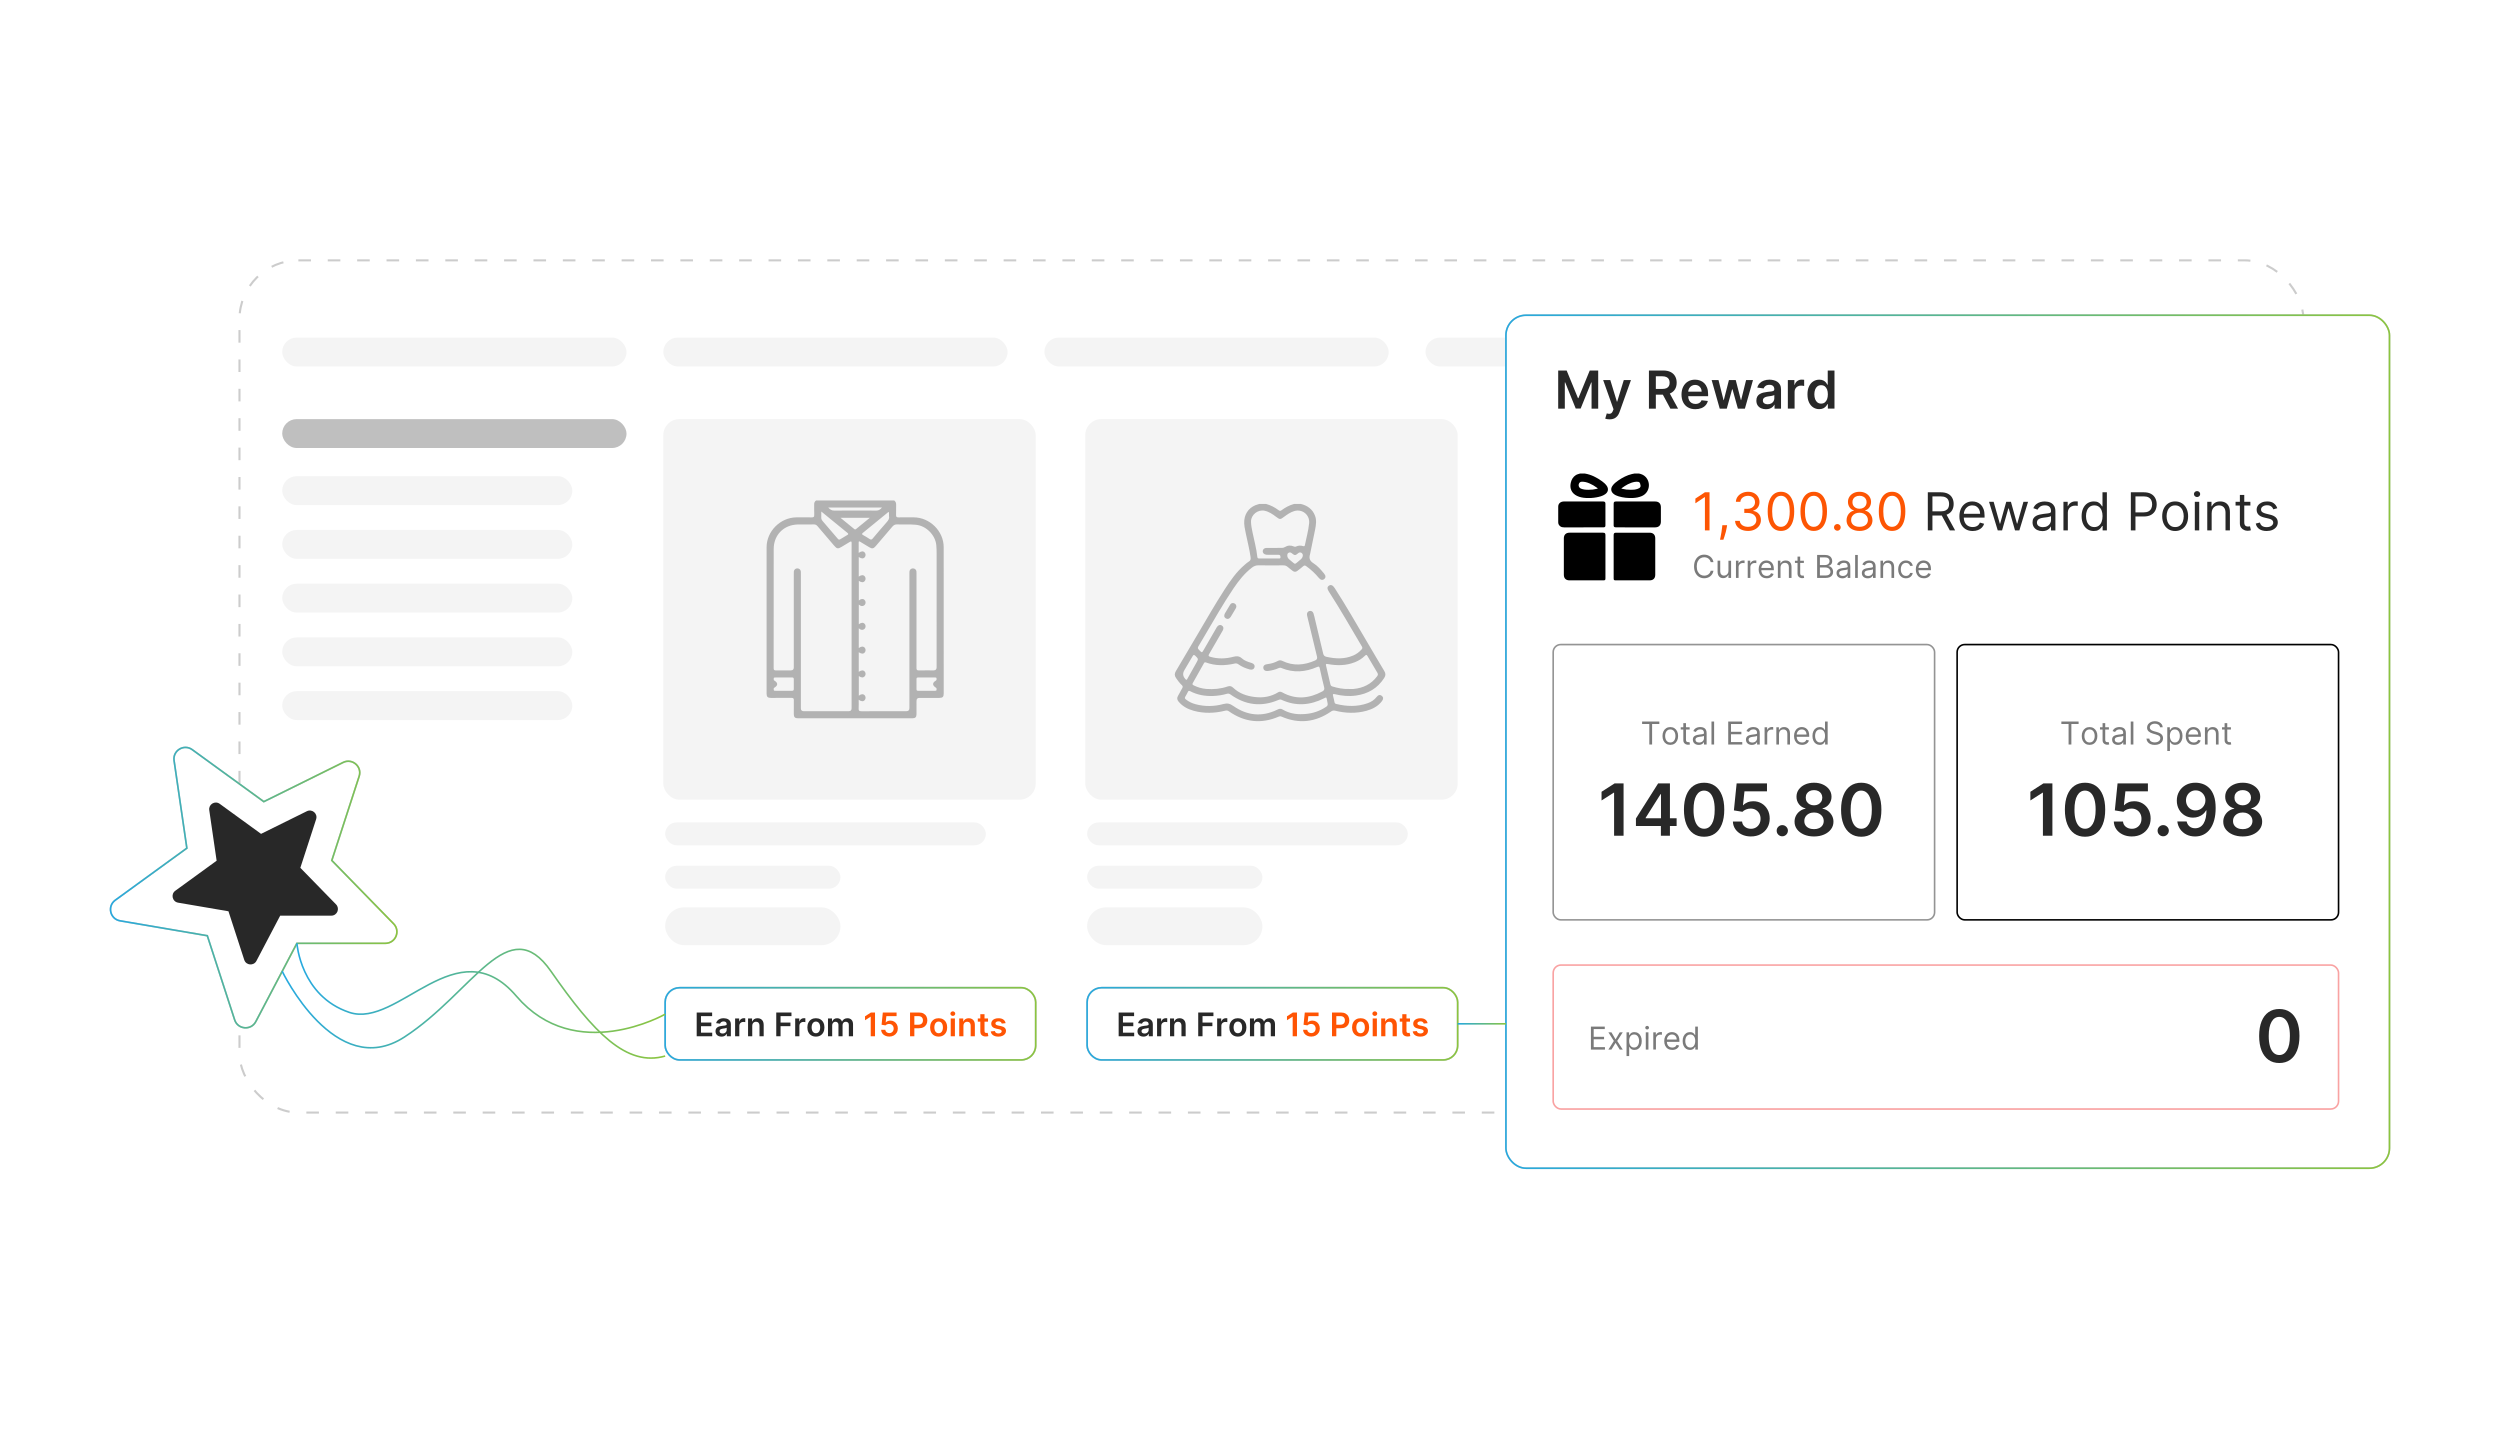 <?xml version="1.0" encoding="UTF-8"?><svg id="b" xmlns="http://www.w3.org/2000/svg" xmlns:xlink="http://www.w3.org/1999/xlink" viewBox="0 0 350 200"><defs><filter id="c" x="203.738" y="37.178" width="137.76" height="132.96" filterUnits="userSpaceOnUse"><feOffset dx="0" dy="0"/><feGaussianBlur result="d" stdDeviation="2.167"/><feFlood flood-color="#8e8e8e" flood-opacity=".3"/><feComposite in2="d" operator="in"/><feComposite in="SourceGraphic"/></filter><linearGradient id="e" x1="210.716" y1="103.841" x2="334.642" y2="103.841" gradientUnits="userSpaceOnUse"><stop offset="0" stop-color="#26a9e0"/><stop offset="1" stop-color="#8bc53f"/></linearGradient><filter id="f" x="87.169" y="132.289" width="63.84" height="22.08" filterUnits="userSpaceOnUse"><feOffset dx="0" dy="0"/><feGaussianBlur result="g" stdDeviation="1.824"/><feFlood flood-color="#f26322" flood-opacity=".2"/><feComposite in2="g" operator="in"/><feComposite in="SourceGraphic"/></filter><linearGradient id="h" x1="93.007" y1="143.334" x2="145.11" y2="143.334" xlink:href="#e"/><filter id="i" x="146.209" y="132.289" width="63.84" height="22.08" filterUnits="userSpaceOnUse"><feOffset dx="0" dy="0"/><feGaussianBlur result="j" stdDeviation="1.824"/><feFlood flood-color="#f26322" flood-opacity=".2"/><feComposite in2="j" operator="in"/><feComposite in="SourceGraphic"/></filter><linearGradient id="k" x1="152.082" y1="143.334" x2="204.185" y2="143.334" xlink:href="#e"/><filter id="l" x="8.379" y="97.659" width="54.24" height="53.28" filterUnits="userSpaceOnUse"><feOffset dx="0" dy="0"/><feGaussianBlur result="m" stdDeviation="2.167"/><feFlood flood-color="#8e8e8e" flood-opacity=".3"/><feComposite in2="m" operator="in"/><feComposite in="SourceGraphic"/></filter><linearGradient id="n" x1="15.358" y1="124.266" x2="55.682" y2="124.266" xlink:href="#e"/><filter id="o" x="8.379" y="97.659" width="54.24" height="53.28" filterUnits="userSpaceOnUse"><feOffset dx="0" dy="0"/><feGaussianBlur result="p" stdDeviation="2.167"/><feFlood flood-color="#8e8e8e" flood-opacity=".3"/><feComposite in2="p" operator="in"/><feComposite in="SourceGraphic"/></filter><linearGradient id="q" x1="41.453" y1="138.353" x2="93.177" y2="138.353" xlink:href="#e"/><linearGradient id="r" x1="39.406" y1="140.519" x2="93.152" y2="140.519" xlink:href="#e"/><linearGradient id="s" x1="204.071" y1="143.334" x2="210.83" y2="143.334" xlink:href="#e"/></defs><rect x="33.527" y="36.45" width="288.955" height="119.308" rx="8.246" ry="8.246" fill="#fff" stroke="#ccc" stroke-dasharray="1.763 2.351" stroke-miterlimit="10" stroke-width=".294"/><rect x="39.509" y="47.26" width="48.203" height="4.044" rx="2.022" ry="2.022" fill="#f4f4f4"/><rect x="39.509" y="58.677" width="48.203" height="4.044" rx="2.022" ry="2.022" fill="#bfbfbf"/><rect x="39.509" y="66.668" width="40.618" height="4.044" rx="2.022" ry="2.022" fill="#f4f4f4"/><rect x="39.509" y="74.191" width="40.618" height="4.044" rx="2.022" ry="2.022" fill="#f4f4f4"/><rect x="39.509" y="81.715" width="40.618" height="4.044" rx="2.022" ry="2.022" fill="#f4f4f4"/><rect x="39.509" y="89.238" width="40.618" height="4.044" rx="2.022" ry="2.022" fill="#f4f4f4"/><rect x="39.509" y="96.762" width="40.618" height="4.044" rx="2.022" ry="2.022" fill="#f4f4f4"/><rect x="92.862" y="47.26" width="48.203" height="4.044" rx="2.022" ry="2.022" fill="#f4f4f4"/><rect x="146.215" y="47.26" width="48.203" height="4.044" rx="2.022" ry="2.022" fill="#f4f4f4"/><rect x="199.568" y="47.26" width="48.203" height="4.044" rx="2.022" ry="2.022" fill="#f4f4f4"/><rect x="288.362" y="47.26" width="28.138" height="4.044" rx="2.022" ry="2.022" fill="#f4f4f4"/><rect x="210.83" y="44.132" width="123.698" height="119.419" rx="2.805" ry="2.805" fill="#fff" filter="url(#c)" stroke="#ccc" stroke-miterlimit="10" stroke-width=".236"/><rect x="210.83" y="44.132" width="123.698" height="119.419" rx="2.805" ry="2.805" fill="none" stroke="url(#e)" stroke-miterlimit="10" stroke-width=".228"/><path d="M218.148,51.871h1.184l1.585,3.868h.062l1.585-3.868h1.184v5.338h-.928v-3.667h-.05l-1.476,3.652h-.693l-1.476-3.66h-.05v3.675h-.928v-5.338Z" fill="#282828"/><path d="M225.345,58.711c-.129,0-.247-.01-.355-.03-.109-.02-.195-.043-.26-.069l.219-.735c.138.04.26.059.368.057.107-.002.202-.035.285-.1.083-.065.152-.173.21-.325l.081-.216-1.452-4.087h1.001l.923,3.024h.041l.926-3.024h1.004l-1.603,4.489c-.074.212-.174.394-.297.546-.124.152-.274.269-.452.35-.179.081-.391.121-.638.121Z" fill="#282828"/><path d="M230.85,57.209v-5.338h2.002c.41,0,.755.071,1.034.213.278.143.489.342.633.599s.215.555.215.895c0,.343-.072.639-.217.89-.145.252-.358.445-.641.582-.281.136-.627.205-1.037.205h-1.426v-.803h1.295c.24,0,.436-.034.59-.101.152-.067.266-.165.34-.294s.11-.289.11-.478-.037-.351-.111-.486c-.075-.135-.189-.237-.342-.308s-.351-.105-.592-.105h-.886v4.53h-.968ZM233.607,54.791l1.322,2.419h-1.079l-1.299-2.419h1.056Z" fill="#282828"/><path d="M237.356,57.288c-.401,0-.748-.084-1.039-.252s-.515-.406-.671-.714c-.157-.308-.235-.672-.235-1.091,0-.412.079-.774.236-1.085.157-.312.377-.556.661-.73.283-.175.615-.262.998-.262.247,0,.479.04.7.119.22.079.414.201.584.366.169.165.303.375.399.629.098.255.146.558.146.909v.289h-3.282v-.636h2.377c-.001-.181-.04-.342-.117-.483-.076-.142-.183-.253-.319-.335-.136-.082-.295-.123-.476-.123-.192,0-.362.046-.508.139-.146.093-.26.215-.341.365-.08.15-.122.315-.123.494v.555c0,.233.042.433.127.599.086.166.204.292.357.38s.332.132.537.132c.138,0,.262-.019.373-.059.111-.04.207-.097.289-.173.082-.077.144-.171.185-.284l.882.099c-.056.232-.161.435-.317.608-.155.173-.353.307-.596.401-.241.095-.518.142-.828.142Z" fill="#282828"/><path d="M240.761,57.209l-1.132-4.004h.962l.704,2.815h.036l.72-2.815h.951l.72,2.8h.039l.693-2.8h.965l-1.134,4.004h-.983l-.751-2.706h-.055l-.75,2.706h-.985Z" fill="#282828"/><path d="M247.232,57.29c-.254,0-.481-.045-.684-.137-.203-.091-.362-.226-.48-.405-.117-.179-.176-.399-.176-.662,0-.226.042-.413.125-.56.084-.147.197-.266.342-.354.144-.088.308-.156.489-.202.182-.046.369-.079.564-.1.235-.024.426-.046.571-.066.146-.02.253-.051.319-.094.067-.043.101-.109.101-.2v-.016c0-.196-.059-.348-.175-.456s-.284-.162-.503-.162c-.231,0-.414.05-.549.151-.135.101-.226.22-.273.357l-.881-.125c.069-.244.184-.447.344-.611s.355-.288.587-.37c.231-.083.486-.124.766-.124.193,0,.386.022.576.068.191.045.366.12.524.223.158.103.285.244.382.421s.144.398.144.665v2.68h-.907v-.55h-.031c-.058.111-.138.215-.241.311-.103.096-.232.173-.388.232-.156.058-.338.087-.547.087ZM247.477,56.597c.19,0,.353-.038.493-.113.139-.076.246-.176.321-.301.076-.126.113-.262.113-.41v-.472c-.029.024-.079.047-.149.068s-.149.039-.236.055-.173.03-.258.042c-.085.012-.159.023-.222.032-.141.019-.267.05-.378.094s-.199.103-.263.181c-.065.077-.097.177-.097.298,0,.174.064.305.19.394.127.089.288.133.484.133Z" fill="#282828"/><path d="M250.298,57.209v-4.004h.915v.667h.042c.073-.231.198-.41.377-.536.178-.126.382-.189.611-.189.052,0,.11.002.176.006s.119.011.163.019v.868c-.04-.014-.103-.027-.19-.038s-.169-.017-.249-.017c-.172,0-.326.037-.462.11-.137.074-.244.176-.322.307s-.117.281-.117.451v2.354h-.944Z" fill="#282828"/><path d="M254.696,57.28c-.315,0-.596-.081-.845-.242-.248-.162-.444-.397-.589-.704s-.217-.681-.217-1.121c0-.445.073-.821.221-1.127.146-.307.346-.539.596-.696s.529-.236.837-.236c.234,0,.427.04.578.119s.272.174.36.284c.088.11.157.214.205.311h.04v-1.997h.945v5.338h-.928v-.631h-.058c-.048.097-.118.2-.211.309-.092.108-.214.201-.364.277-.151.077-.342.115-.571.115ZM254.96,56.506c.199,0,.37-.055.511-.163s.247-.26.32-.455c.073-.194.109-.421.109-.68s-.036-.484-.108-.675c-.071-.191-.178-.339-.317-.446-.141-.106-.311-.159-.515-.159-.211,0-.386.055-.527.164-.141.109-.246.261-.317.454s-.107.414-.107.662c0,.25.036.473.108.668.072.196.179.35.32.461.142.112.316.169.523.169Z" fill="#282828"/><path d="M239.334,68.919v5.338h-.646v-4.661h-.031l-1.304.865v-.657l1.335-.886h.646Z" fill="#fd5503"/><path d="M241.794,73.528l-.042.282c-.029.198-.074.41-.134.636-.06.226-.122.439-.186.639-.065.2-.117.359-.159.477h-.469c.022-.111.052-.258.089-.44.036-.183.073-.386.11-.611s.068-.455.093-.69l.031-.292h.667Z" fill="#fd5503"/><path d="M244.725,74.331c-.344,0-.65-.059-.919-.177s-.481-.283-.639-.494c-.157-.211-.243-.457-.257-.736h.657c.014.172.073.32.177.444.104.124.241.22.409.288.169.068.355.102.56.102.23,0,.433-.04.61-.12.177-.08.316-.191.417-.334s.151-.308.151-.495c0-.196-.049-.37-.146-.52-.097-.15-.239-.268-.427-.353-.189-.085-.417-.127-.689-.127h-.428v-.574h.428c.212,0,.398-.038.56-.115.16-.076.286-.184.378-.323.091-.139.137-.302.137-.49,0-.181-.04-.338-.12-.472-.08-.134-.192-.238-.338-.312-.144-.075-.315-.112-.512-.112-.185,0-.357.034-.52.101-.162.067-.295.163-.398.289s-.158.278-.167.455h-.625c.01-.28.095-.525.253-.736.157-.211.365-.376.621-.494.257-.118.538-.177.846-.177.33,0,.614.066.851.2.236.133.418.308.544.525.127.217.19.452.19.704,0,.3-.078.557-.235.769-.157.212-.371.359-.641.44v.042c.338.056.601.199.79.429.19.231.284.515.284.854,0,.29-.078.55-.235.781-.157.23-.372.411-.643.543-.272.132-.58.198-.926.198Z" fill="#fd5503"/><path d="M249.333,74.331c-.393,0-.728-.107-1.004-.322-.276-.214-.487-.526-.633-.935-.146-.41-.22-.904-.22-1.485,0-.577.074-1.07.221-1.479s.358-.722.636-.939.61-.325,1-.325.723.108,1,.325c.276.216.489.529.636.939s.221.902.221,1.479c0,.581-.073,1.075-.22,1.485-.145.409-.356.721-.633.935-.276.215-.611.322-1.004.322ZM249.333,73.757c.39,0,.691-.188.907-.563s.323-.911.323-1.606c0-.462-.049-.856-.147-1.181-.098-.325-.239-.573-.422-.743-.184-.17-.404-.255-.661-.255-.386,0-.688.19-.904.57-.218.379-.326.916-.326,1.609,0,.462.049.855.146,1.178.097.323.237.569.421.738.183.169.404.253.663.253Z" fill="#fd5503"/><path d="M253.921,74.331c-.393,0-.728-.107-1.004-.322-.276-.214-.487-.526-.633-.935-.146-.41-.22-.904-.22-1.485,0-.577.074-1.07.221-1.479s.358-.722.636-.939.61-.325,1-.325.723.108,1,.325c.276.216.489.529.636.939s.221.902.221,1.479c0,.581-.073,1.075-.22,1.485-.145.409-.356.721-.633.935-.276.215-.611.322-1.004.322ZM253.921,73.757c.39,0,.691-.188.907-.563s.323-.911.323-1.606c0-.462-.049-.856-.147-1.181-.098-.325-.239-.573-.422-.743-.184-.17-.404-.255-.661-.255-.386,0-.688.19-.904.57-.218.379-.326.916-.326,1.609,0,.462.049.855.146,1.178.097.323.237.569.421.738.183.169.404.253.663.253Z" fill="#fd5503"/><path d="M257.227,74.299c-.129,0-.239-.046-.331-.138-.093-.092-.139-.202-.139-.331,0-.128.046-.239.139-.331.092-.092.202-.138.331-.138.128,0,.238.046.331.138.092.092.138.203.138.331,0,.085-.021.164-.064.235-.043.071-.1.128-.17.171-.07.043-.148.064-.235.064Z" fill="#fd5503"/><path d="M260.333,74.331c-.358,0-.674-.064-.947-.191-.274-.127-.487-.304-.641-.529-.152-.225-.229-.481-.227-.77-.002-.226.043-.435.133-.627.091-.192.215-.353.372-.482s.333-.211.527-.246v-.031c-.255-.066-.459-.21-.609-.432-.151-.222-.227-.474-.225-.757-.002-.271.066-.513.206-.727.139-.214.33-.382.574-.506s.523-.185.836-.185c.31,0,.586.061.829.185s.435.292.574.506c.141.214.211.456.213.727-.002.283-.079.536-.231.757-.152.222-.353.365-.604.432v.031c.192.035.366.117.521.246.154.129.277.29.37.482.092.192.139.401.141.627-.002.289-.08.545-.233.77-.154.225-.367.402-.639.529-.273.128-.586.191-.942.191ZM260.333,73.757c.241,0,.45-.039.626-.117.175-.078.31-.189.406-.331s.144-.31.145-.5c-.001-.202-.054-.38-.156-.535-.102-.154-.242-.276-.418-.365-.177-.089-.378-.133-.604-.133-.228,0-.431.044-.608.133-.179.088-.318.21-.42.365-.102.155-.151.333-.15.535-.001.191.045.358.14.5s.231.253.408.331c.177.078.388.117.631.117ZM260.333,71.224c.191,0,.361-.038.51-.115s.266-.183.351-.321c.085-.137.128-.298.13-.482-.002-.181-.044-.338-.128-.473-.083-.135-.198-.239-.347-.313-.147-.074-.319-.111-.516-.111-.2,0-.375.037-.524.111s-.265.178-.347.313c-.081.135-.121.292-.119.473-.002.184.039.345.123.482.085.138.201.244.351.321s.322.115.517.115Z" fill="#fd5503"/><path d="M264.89,74.331c-.393,0-.728-.107-1.004-.322-.276-.214-.487-.526-.633-.935-.146-.41-.22-.904-.22-1.485,0-.577.074-1.07.221-1.479s.358-.722.636-.939.61-.325,1-.325.723.108,1,.325c.276.216.489.529.636.939s.221.902.221,1.479c0,.581-.073,1.075-.22,1.485-.145.409-.356.721-.633.935-.276.215-.611.322-1.004.322ZM264.89,73.757c.39,0,.691-.188.907-.563s.323-.911.323-1.606c0-.462-.049-.856-.147-1.181-.098-.325-.239-.573-.422-.743-.184-.17-.404-.255-.661-.255-.386,0-.688.19-.904.57-.218.379-.326.916-.326,1.609,0,.462.049.855.146,1.178.097.323.237.569.421.738.183.169.404.253.663.253Z" fill="#fd5503"/><path d="M269.894,74.258v-5.338h1.804c.417,0,.76.071,1.027.212s.466.336.594.583c.129.247.193.527.193.842s-.065.594-.193.837c-.128.243-.325.434-.592.572-.266.138-.606.207-1.019.207h-1.46v-.584h1.438c.285,0,.516-.042.69-.125.175-.084.302-.202.381-.356s.119-.337.119-.551-.04-.4-.12-.56c-.08-.16-.208-.284-.384-.371-.175-.088-.407-.132-.695-.132h-1.137v4.765h-.646ZM272.407,71.86l1.313,2.398h-.75l-1.293-2.398h.73Z" fill="#282828"/><path d="M276.183,74.341c-.386,0-.719-.085-.997-.257-.279-.171-.494-.411-.644-.719-.15-.309-.226-.668-.226-1.078s.075-.772.226-1.085c.15-.314.361-.559.631-.735.271-.176.586-.265.948-.265.208,0,.414.035.617.104.203.069.389.182.556.337.167.156.3.361.398.617.1.255.148.57.148.943v.261h-3.086v-.532h2.461c0-.226-.045-.428-.135-.605s-.216-.317-.381-.419c-.164-.102-.357-.154-.579-.154-.245,0-.457.06-.635.181-.179.121-.315.278-.411.471s-.144.399-.144.62v.354c0,.303.053.559.158.768.104.209.251.369.44.477.188.109.405.163.654.163.161,0,.308-.023.439-.069.132-.046.245-.116.341-.209.096-.093.169-.208.222-.348l.594.167c-.062.202-.168.378-.315.531-.147.152-.33.27-.547.354-.218.084-.462.127-.732.127Z" fill="#282828"/><path d="M279.685,74.258l-1.22-4.004h.646l.865,3.065h.042l.856-3.065h.656l.845,3.055h.042l.865-3.055h.646l-1.22,4.004h-.605l-.876-3.076h-.062l-.876,3.076h-.606Z" fill="#282828"/><path d="M285.921,74.352c-.254,0-.484-.048-.69-.144-.207-.097-.371-.236-.493-.42-.121-.183-.183-.405-.183-.666,0-.229.046-.415.136-.559.091-.143.211-.256.362-.337s.318-.143.502-.184c.184-.041.368-.074.554-.098.243-.031.441-.055.594-.071.151-.017.263-.045.333-.085s.105-.109.105-.208v-.021c0-.257-.069-.457-.21-.6-.14-.142-.352-.213-.635-.213-.293,0-.523.064-.69.193-.167.128-.284.266-.352.412l-.584-.208c.104-.243.243-.433.418-.569.175-.137.366-.232.573-.287.208-.055.413-.082.614-.082.129,0,.276.015.444.046.168.03.33.092.487.186.157.094.288.236.393.425.104.189.156.443.156.761v2.638h-.615v-.542h-.031c-.041.087-.111.18-.208.279-.098.099-.227.183-.389.253-.161.069-.358.104-.592.104ZM286.015,73.799c.243,0,.449-.047.616-.143.168-.096.295-.219.381-.37.086-.151.129-.31.129-.477v-.563c-.025.031-.083.06-.171.085-.087.025-.189.047-.302.065-.114.018-.225.034-.331.047-.107.013-.193.024-.26.032-.16.021-.309.055-.447.101-.138.046-.249.115-.333.206-.085.091-.127.215-.127.371,0,.214.08.375.239.484.158.108.36.163.606.163Z" fill="#282828"/><path d="M288.882,74.258v-4.004h.594v.605h.042c.073-.198.205-.359.397-.482.19-.123.406-.185.646-.185.045,0,.102.001.169.002.067.002.119.004.154.008v.625c-.021-.005-.068-.013-.143-.024s-.151-.017-.233-.017c-.194,0-.368.041-.519.121-.152.081-.273.192-.36.334s-.131.303-.131.483v2.534h-.615Z" fill="#282828"/><path d="M293.126,74.341c-.334,0-.629-.085-.884-.254-.256-.169-.455-.409-.6-.719s-.217-.677-.217-1.102c0-.42.072-.785.217-1.095.144-.309.345-.548.603-.717.257-.169.554-.253.891-.253.261,0,.468.043.619.129.152.086.269.184.35.292.081.109.144.198.19.268h.052v-1.971h.615v5.338h-.595v-.615h-.072c-.046.073-.11.165-.193.275s-.202.208-.357.295c-.154.086-.36.129-.617.129ZM293.209,73.789c.247,0,.455-.065.626-.194.17-.129.3-.309.389-.54.088-.23.133-.497.133-.799,0-.299-.044-.561-.131-.786-.087-.225-.215-.4-.386-.526-.17-.126-.381-.189-.631-.189-.261,0-.477.066-.65.199-.173.133-.302.313-.389.54-.086.227-.129.481-.129.763,0,.285.044.543.132.775s.218.416.392.553c.173.136.388.205.644.205Z" fill="#282828"/><path d="M298.318,74.258v-5.338h1.804c.419,0,.762.075,1.028.225.267.15.465.353.593.609.129.255.193.54.193.855s-.064.601-.191.857c-.128.257-.325.462-.591.614-.266.152-.606.228-1.022.228h-1.293v-.574h1.272c.287,0,.518-.049.691-.148s.3-.233.379-.403.119-.361.119-.575-.04-.405-.119-.573c-.079-.169-.206-.301-.382-.398-.176-.096-.408-.144-.698-.144h-1.137v4.765h-.646Z" fill="#282828"/><path d="M304.522,74.341c-.361,0-.678-.086-.95-.258-.272-.172-.483-.413-.636-.722-.152-.31-.229-.671-.229-1.085,0-.417.076-.781.229-1.092s.364-.553.636-.725c.273-.172.589-.258.95-.258s.679.086.95.258c.273.172.484.414.636.725.152.311.229.675.229,1.092,0,.414-.076.775-.229,1.085-.151.309-.363.55-.636.722-.272.172-.589.258-.95.258ZM304.522,73.789c.274,0,.501-.07.678-.211.178-.141.309-.326.394-.555.085-.23.128-.478.128-.746s-.043-.517-.128-.748c-.085-.231-.216-.418-.394-.56-.177-.143-.403-.214-.678-.214s-.5.071-.678.214c-.177.143-.309.329-.394.56-.085.231-.128.48-.128.748s.043.516.128.746c.085.229.217.414.394.555.178.141.403.211.678.211Z" fill="#282828"/><path d="M307.588,69.586c-.12,0-.223-.041-.309-.123-.087-.082-.13-.18-.13-.294s.043-.213.13-.294c.086-.082.189-.123.309-.123s.223.041.309.123.129.18.129.294-.043.213-.129.294c-.086.082-.189.123-.309.123ZM307.275,74.258v-4.004h.615v4.004h-.615Z" fill="#282828"/><path d="M309.632,71.849v2.409h-.615v-4.004h.594v.625h.053c.094-.203.236-.367.427-.491.191-.124.439-.186.74-.186.272,0,.509.055.712.166s.361.277.475.5c.113.224.169.505.169.846v2.544h-.615v-2.502c0-.315-.081-.56-.244-.736-.164-.176-.388-.265-.673-.265-.196,0-.371.043-.525.128-.153.085-.275.209-.363.373-.089.164-.133.361-.133.594Z" fill="#282828"/><path d="M315.053,70.254v.521h-2.075v-.521h2.075ZM313.582,69.294h.615v3.816c0,.174.025.304.077.39.051.086.117.144.198.172.08.029.166.043.257.043.067,0,.123-.004.166-.012.044-.008.079-.015.104-.019l.125.552c-.041.016-.1.032-.174.048-.075.017-.17.025-.284.025-.174,0-.344-.038-.51-.112s-.304-.189-.412-.341-.163-.346-.163-.579v-3.983Z" fill="#282828"/><path d="M318.817,71.15l-.553.157c-.035-.092-.086-.182-.152-.27-.067-.087-.158-.16-.273-.218-.115-.057-.262-.086-.44-.086-.245,0-.449.056-.611.169-.163.112-.244.254-.244.426,0,.153.056.274.167.363.111.088.285.162.521.221l.594.146c.358.087.625.22.801.398.176.178.263.407.263.687,0,.23-.065.435-.196.615s-.315.323-.549.428c-.234.104-.508.156-.818.156-.408,0-.746-.089-1.014-.266s-.438-.436-.509-.777l.584-.146c.056.216.161.377.316.485.156.108.359.162.611.162.287,0,.515-.061.685-.184.169-.123.254-.27.254-.442,0-.139-.049-.256-.145-.351-.098-.095-.247-.166-.448-.212l-.668-.156c-.366-.087-.636-.222-.807-.405-.171-.184-.257-.414-.257-.69,0-.226.065-.426.191-.6.128-.174.303-.31.524-.41.222-.099.473-.148.755-.148.396,0,.707.087.935.261.227.174.388.403.483.688Z" fill="#282828"/><path d="M239.884,78.7h-.39c-.023-.112-.064-.211-.12-.295-.058-.085-.127-.157-.208-.215s-.171-.102-.27-.131c-.098-.029-.201-.044-.308-.044-.195,0-.371.049-.528.147-.158.099-.283.244-.376.435-.093.191-.139.427-.139.706,0,.278.046.514.139.706.093.191.218.336.376.435.157.099.333.147.528.147.106,0,.21-.015.308-.044.099-.029.189-.073.27-.131s.15-.13.208-.215c.057-.085.097-.184.12-.295h.39c-.029.165-.083.312-.16.442-.078.13-.174.24-.289.331-.115.091-.245.16-.388.206-.143.047-.296.071-.458.071-.274,0-.519-.067-.732-.201-.214-.134-.382-.325-.504-.572-.123-.248-.185-.54-.185-.88,0-.34.061-.633.185-.88.122-.247.29-.438.504-.572s.458-.201.732-.201c.162,0,.315.023.458.071.143.047.273.116.388.206s.211.201.289.33c.077.129.131.277.16.442Z" fill="#7a7a7a"/><path d="M241.982,79.925v-1.427h.371v2.414h-.371v-.409h-.025c-.056.123-.144.227-.264.312s-.271.128-.452.128c-.151,0-.285-.033-.402-.1s-.21-.167-.276-.302c-.067-.135-.101-.305-.101-.51v-1.534h.37v1.508c0,.176.05.316.148.421.1.104.226.157.38.157.092,0,.186-.024.282-.071.096-.047.177-.12.242-.217.065-.098.098-.222.098-.373Z" fill="#7a7a7a"/><path d="M243.033,80.912v-2.414h.357v.364h.025c.044-.119.124-.216.239-.29s.245-.111.39-.111c.027,0,.061.001.102.002.041.001.072.002.093.004v.377c-.013-.003-.041-.008-.085-.015-.045-.007-.092-.01-.141-.01-.117,0-.223.024-.314.073-.092.049-.164.116-.217.201-.054.085-.08.183-.08.291v1.527h-.37Z" fill="#7a7a7a"/><path d="M244.68,80.912v-2.414h.357v.364h.025c.044-.119.124-.216.239-.29s.245-.111.39-.111c.027,0,.061.001.102.002.041.001.072.002.093.004v.377c-.013-.003-.041-.008-.085-.015-.045-.007-.092-.01-.141-.01-.117,0-.223.024-.314.073-.092.049-.164.116-.217.201-.054.085-.08.183-.08.291v1.527h-.37Z" fill="#7a7a7a"/><path d="M247.338,80.962c-.232,0-.433-.052-.602-.155-.168-.103-.297-.248-.388-.434s-.136-.403-.136-.65.045-.465.136-.654c.091-.19.217-.337.38-.443s.353-.16.571-.16c.126,0,.25.021.373.063.122.042.233.11.334.204s.181.218.241.372c.06.154.089.344.089.569v.157h-1.86v-.321h1.483c0-.136-.027-.257-.081-.364s-.13-.191-.23-.253c-.099-.062-.215-.093-.35-.093-.147,0-.275.036-.383.109-.107.073-.19.168-.247.284s-.087.241-.087.374v.214c0,.182.032.336.096.463.064.126.151.222.265.288s.244.098.395.098c.098,0,.185-.014.265-.042.079-.027.147-.069.205-.126s.102-.126.134-.21l.358.101c-.038.122-.102.229-.19.32-.089.092-.199.163-.33.214s-.278.076-.441.076Z" fill="#7a7a7a"/><path d="M249.273,79.46v1.452h-.37v-2.414h.357v.377h.032c.057-.123.143-.221.258-.296.115-.075.264-.113.446-.113.163,0,.306.034.429.1.122.066.218.167.286.302.067.134.102.305.102.51v1.534h-.371v-1.508c0-.19-.049-.338-.147-.444-.099-.106-.233-.159-.405-.159-.118,0-.224.025-.316.077-.093.052-.166.127-.22.225-.053.098-.08.218-.08.358Z" fill="#7a7a7a"/><path d="M252.542,78.499v.314h-1.25v-.314h1.25ZM251.656,77.92h.371v2.301c0,.105.015.183.046.235s.071.086.119.104c.049.017.101.026.155.026.041,0,.074-.002.101-.007s.047-.009.062-.012l.076.333c-.025.01-.06.019-.105.029-.045.01-.102.015-.172.015-.104,0-.207-.022-.307-.067-.101-.045-.183-.114-.249-.206-.065-.092-.098-.208-.098-.349v-2.401Z" fill="#7a7a7a"/><path d="M254.397,80.912v-3.218h1.125c.225,0,.409.039.555.116.145.077.254.18.325.31s.107.273.107.43c0,.138-.024.252-.073.342-.049.09-.112.162-.191.214s-.165.091-.258.116v.032c.099.006.198.041.298.103s.183.153.249.27c.067.118.101.261.101.431,0,.162-.036.307-.109.435s-.19.231-.348.306c-.158.076-.364.113-.617.113h-1.163ZM254.786,79.108h.723c.117,0,.224-.023.318-.069.095-.046.17-.111.227-.195.056-.084.084-.183.084-.295,0-.142-.049-.262-.147-.361s-.255-.148-.469-.148h-.735v1.068ZM254.786,80.566h.773c.254,0,.435-.049.543-.148s.161-.219.161-.361c0-.109-.028-.209-.084-.302-.055-.093-.134-.167-.237-.223-.102-.056-.224-.084-.364-.084h-.792v1.119Z" fill="#7a7a7a"/><path d="M257.935,80.969c-.153,0-.292-.029-.417-.087-.124-.058-.224-.143-.297-.253s-.109-.244-.109-.401c0-.138.027-.251.081-.337.055-.086.128-.154.219-.204s.192-.086.303-.111.222-.044.334-.059c.146-.019.266-.033.357-.043.092-.01.158-.027.201-.051.042-.024.064-.066.064-.126v-.013c0-.155-.042-.275-.127-.361-.084-.086-.212-.129-.382-.129-.178,0-.316.039-.417.116s-.171.16-.212.248l-.352-.126c.062-.146.146-.261.252-.343.105-.083.221-.14.346-.173.125-.033.248-.05.37-.05.077,0,.167.009.268.028.102.018.199.056.294.112s.174.142.236.256c.064.114.095.268.095.459v1.59h-.371v-.327h-.019c-.025.052-.067.108-.126.168s-.137.11-.234.152-.216.063-.356.063ZM257.992,80.636c.146,0,.271-.029.371-.086.102-.058.178-.132.23-.223.052-.091.078-.187.078-.288v-.339c-.016.019-.05.036-.102.051-.054.015-.114.028-.183.04-.068.011-.135.02-.199.028-.065.008-.117.014-.157.019-.096.012-.185.033-.27.06-.083.028-.149.069-.2.124-.052.055-.077.129-.077.224,0,.129.049.226.144.291.096.066.218.099.365.099Z" fill="#7a7a7a"/><path d="M260.091,77.694v3.218h-.37v-3.218h.37Z" fill="#7a7a7a"/><path d="M261.481,80.969c-.153,0-.292-.029-.417-.087-.124-.058-.224-.143-.297-.253s-.109-.244-.109-.401c0-.138.027-.251.081-.337.055-.086.128-.154.219-.204s.192-.086.303-.111.222-.044.334-.059c.146-.019.266-.033.357-.043.092-.01.158-.027.201-.051.042-.024.064-.066.064-.126v-.013c0-.155-.042-.275-.127-.361-.084-.086-.212-.129-.382-.129-.178,0-.316.039-.417.116s-.171.16-.212.248l-.352-.126c.062-.146.146-.261.252-.343.105-.083.221-.14.346-.173.125-.033.248-.05.37-.05.077,0,.167.009.268.028.102.018.199.056.294.112s.174.142.236.256c.064.114.095.268.095.459v1.59h-.371v-.327h-.019c-.025.052-.067.108-.126.168s-.137.11-.234.152-.216.063-.356.063ZM261.537,80.636c.146,0,.271-.029.371-.086.102-.058.178-.132.23-.223.052-.091.078-.187.078-.288v-.339c-.016.019-.05.036-.102.051-.054.015-.114.028-.183.04-.068.011-.135.02-.199.028-.065.008-.117.014-.157.019-.096.012-.185.033-.27.06-.083.028-.149.069-.2.124-.052.055-.077.129-.077.224,0,.129.049.226.144.291.096.066.218.099.365.099Z" fill="#7a7a7a"/><path d="M263.637,79.46v1.452h-.37v-2.414h.357v.377h.032c.057-.123.143-.221.258-.296.115-.075.264-.113.446-.113.163,0,.306.034.429.1.122.066.218.167.286.302.067.134.102.305.102.51v1.534h-.371v-1.508c0-.19-.049-.338-.147-.444-.099-.106-.233-.159-.405-.159-.118,0-.224.025-.316.077-.093.052-.166.127-.22.225-.053.098-.08.218-.08.358Z" fill="#7a7a7a"/><path d="M266.836,80.962c-.227,0-.422-.053-.585-.16s-.289-.254-.377-.442-.132-.401-.132-.643c0-.245.045-.461.136-.65.091-.188.217-.335.38-.441s.353-.16.571-.16c.17,0,.323.032.459.095.137.062.248.15.335.264s.141.245.162.396h-.371c-.028-.11-.091-.207-.188-.293-.098-.085-.228-.128-.391-.128-.144,0-.272.037-.38.112-.108.075-.192.18-.253.316s-.091.294-.091.477c0,.186.03.349.089.487.06.138.144.246.252.322.108.076.235.115.383.115.096,0,.184-.017.262-.05.079-.034.145-.082.2-.144.055-.063.093-.139.116-.227h.371c-.021.143-.073.271-.155.384s-.19.204-.325.271c-.135.066-.291.1-.469.1Z" fill="#7a7a7a"/><path d="M269.338,80.962c-.232,0-.433-.052-.602-.155-.168-.103-.297-.248-.388-.434s-.136-.403-.136-.65.045-.465.136-.654c.091-.19.217-.337.38-.443s.353-.16.571-.16c.126,0,.25.021.373.063.122.042.233.11.334.204s.181.218.241.372c.06.154.089.344.089.569v.157h-1.86v-.321h1.483c0-.136-.027-.257-.081-.364s-.13-.191-.23-.253c-.099-.062-.215-.093-.35-.093-.147,0-.275.036-.383.109-.107.073-.19.168-.247.284s-.087.241-.087.374v.214c0,.182.032.336.096.463.064.126.151.222.265.288s.244.098.395.098c.098,0,.185-.014.265-.042.079-.027.147-.069.205-.126s.102-.126.134-.21l.358.101c-.038.122-.102.229-.19.32-.089.092-.199.163-.33.214s-.278.076-.441.076Z" fill="#7a7a7a"/><path d="M229.894,101.36v-.347h2.413v.347h-1.012v2.872h-.39v-2.872h-1.012Z" fill="#7a7a7a"/><path d="M233.842,104.282c-.218,0-.409-.052-.573-.155s-.292-.249-.383-.435c-.092-.185-.138-.404-.138-.653,0-.251.046-.471.138-.658.091-.188.219-.333.383-.436.164-.104.355-.156.573-.156s.408.052.572.156c.164.103.292.249.384.436s.138.407.138.658c0,.249-.046.468-.138.653-.092.186-.22.332-.384.435s-.354.155-.572.155ZM233.842,103.949c.165,0,.302-.042.408-.127s.185-.196.237-.335c.052-.138.077-.288.077-.449s-.025-.311-.077-.451c-.052-.139-.131-.252-.237-.338s-.243-.129-.408-.129c-.166,0-.302.043-.409.129-.106.086-.185.199-.237.338-.051.14-.077.29-.077.451s.026.311.077.449c.052.139.131.25.237.335.107.085.243.127.409.127Z" fill="#7a7a7a"/><path d="M236.551,101.818v.315h-1.25v-.315h1.25ZM235.665,101.24h.371v2.301c0,.104.015.183.046.235.031.052.071.086.119.103.049.017.101.025.155.025.041,0,.074-.002.101-.007s.047-.009.062-.012l.076.333c-.025.01-.06.019-.105.029s-.102.015-.172.015c-.104,0-.207-.022-.307-.067-.101-.045-.183-.113-.249-.206-.065-.092-.098-.208-.098-.349v-2.401Z" fill="#7a7a7a"/><path d="M237.82,104.289c-.153,0-.292-.029-.417-.087-.124-.059-.224-.143-.297-.253-.073-.111-.109-.245-.109-.402,0-.138.027-.25.081-.337.055-.086.128-.154.219-.203.091-.05.192-.086.303-.111.11-.024.222-.044.334-.059.146-.019.266-.033.357-.043s.158-.027.201-.051c.042-.024.064-.066.064-.126v-.013c0-.155-.042-.275-.127-.361-.084-.086-.212-.129-.382-.129-.178,0-.316.039-.417.116s-.171.16-.212.248l-.352-.125c.062-.147.146-.262.252-.344s.221-.14.346-.173.248-.05.37-.05c.077,0,.167.01.268.027.102.019.199.057.294.112.095.057.174.143.236.257.064.114.095.267.095.459v1.59h-.371v-.327h-.019c-.025.053-.067.108-.126.168-.059.06-.137.111-.234.153-.098.041-.216.062-.356.062ZM237.877,103.956c.146,0,.271-.029.371-.087.102-.058.178-.132.23-.223.052-.092.078-.188.078-.288v-.339c-.016.019-.05.036-.102.051-.054.016-.114.028-.183.039-.068.012-.135.021-.199.028s-.117.015-.157.019c-.096.013-.185.033-.27.06-.083.028-.149.069-.2.124-.052.056-.077.13-.077.225,0,.129.049.226.144.291s.218.099.365.099Z" fill="#7a7a7a"/><path d="M239.977,101.014v3.219h-.37v-3.219h.37Z" fill="#7a7a7a"/><path d="M241.95,104.232v-3.219h1.942v.347h-1.553v1.087h1.452v.346h-1.452v1.094h1.578v.346h-1.968Z" fill="#7a7a7a"/><path d="M245.257,104.289c-.153,0-.292-.029-.417-.087-.124-.059-.224-.143-.297-.253-.073-.111-.109-.245-.109-.402,0-.138.027-.25.081-.337.055-.086.128-.154.219-.203.091-.05.192-.086.303-.111.11-.024.222-.044.334-.059.146-.019.266-.033.357-.043s.158-.027.201-.051c.042-.024.064-.066.064-.126v-.013c0-.155-.042-.275-.127-.361-.084-.086-.212-.129-.382-.129-.178,0-.316.039-.417.116s-.171.16-.212.248l-.352-.125c.062-.147.146-.262.252-.344s.221-.14.346-.173.248-.05.37-.05c.077,0,.167.01.268.027.102.019.199.057.294.112.095.057.174.143.236.257.064.114.095.267.095.459v1.59h-.371v-.327h-.019c-.025.053-.067.108-.126.168-.059.06-.137.111-.234.153-.098.041-.216.062-.356.062ZM245.314,103.956c.146,0,.271-.029.371-.087.102-.058.178-.132.23-.223.052-.092.078-.188.078-.288v-.339c-.016.019-.05.036-.102.051-.054.016-.114.028-.183.039-.068.012-.135.021-.199.028s-.117.015-.157.019c-.096.013-.185.033-.27.06-.083.028-.149.069-.2.124-.052.056-.077.13-.077.225,0,.129.049.226.144.291s.218.099.365.099Z" fill="#7a7a7a"/><path d="M247.042,104.232v-2.414h.357v.365h.025c.044-.12.124-.217.239-.291s.245-.111.39-.111c.027,0,.061,0,.102.001.041.001.072.003.093.005v.377c-.013-.003-.041-.008-.085-.015-.045-.007-.092-.01-.141-.01-.117,0-.223.024-.314.072-.092.049-.164.116-.217.201-.054.086-.08.183-.08.292v1.527h-.37Z" fill="#7a7a7a"/><path d="M249.059,102.78v1.452h-.37v-2.414h.357v.378h.032c.057-.123.143-.222.258-.297.115-.074.264-.112.446-.112.163,0,.306.033.429.1.122.067.218.168.286.302.067.135.102.305.102.511v1.533h-.371v-1.509c0-.19-.049-.337-.147-.443s-.233-.16-.405-.16c-.118,0-.224.026-.316.077-.093.052-.166.126-.22.225-.053.099-.08.218-.08.358Z" fill="#7a7a7a"/><path d="M252.29,104.282c-.232,0-.433-.051-.602-.154-.168-.103-.297-.248-.388-.434-.091-.186-.136-.402-.136-.649,0-.248.045-.466.136-.655.091-.189.217-.337.38-.442.163-.106.353-.16.571-.16.126,0,.25.021.373.064.122.042.233.109.334.203s.181.218.241.372c.06.153.089.343.089.568v.157h-1.86v-.32h1.483c0-.137-.027-.258-.081-.365-.054-.106-.13-.19-.23-.253-.099-.061-.215-.093-.35-.093-.147,0-.275.037-.383.109-.107.073-.19.168-.247.284s-.087.24-.087.374v.213c0,.183.032.337.096.463.064.127.151.223.265.288s.244.098.395.098c.098,0,.185-.014.265-.041.079-.028.147-.07.205-.126s.102-.126.134-.21l.358.101c-.038.122-.102.229-.19.32-.089.091-.199.162-.33.213s-.278.076-.441.076Z" fill="#7a7a7a"/><path d="M254.767,104.282c-.201,0-.379-.051-.533-.152-.153-.102-.274-.247-.361-.435-.087-.186-.13-.408-.13-.663,0-.254.043-.474.13-.66s.208-.331.363-.433.334-.152.537-.152c.157,0,.282.026.373.078.092.052.162.11.211.176s.087.119.114.161h.031v-1.188h.371v3.219h-.358v-.371h-.044c-.027.044-.066.1-.116.166-.051.066-.122.126-.216.178-.093.052-.217.077-.372.077ZM254.816,103.949c.149,0,.274-.039.378-.117.102-.077.181-.185.233-.325.054-.139.08-.299.08-.481,0-.18-.025-.338-.078-.474s-.13-.241-.232-.317-.23-.114-.381-.114c-.157,0-.287.04-.392.12-.104.081-.183.19-.234.326s-.078.289-.078.459c0,.172.027.328.08.468s.131.251.235.333.234.123.389.123Z" fill="#7a7a7a"/><path d="M227.3,109.68v7.324h-1.327v-6.033h-.043l-1.713,1.095v-1.216l1.82-1.17h1.263Z" fill="#282828"/><path d="M229.03,115.644v-1.055l3.107-4.91h.88v1.502h-.536l-2.092,3.315v.058h4.338v1.09h-5.697ZM232.524,117.004v-1.681l.014-.473v-5.171h1.252v7.324h-1.266Z" fill="#282828"/><path d="M238.575,117.144c-.589,0-1.094-.149-1.515-.449-.421-.299-.744-.731-.97-1.298-.225-.566-.338-1.249-.338-2.048.003-.798.116-1.478.342-2.04s.549-.989.969-1.285c.421-.296.925-.443,1.512-.443.586,0,1.091.147,1.513.443s.745.725.971,1.287.338,1.242.338,2.038c0,.802-.112,1.485-.338,2.052-.226.565-.549.998-.97,1.296-.42.298-.925.447-1.514.447ZM238.575,116.024c.457,0,.819-.227,1.085-.678.266-.452.398-1.118.398-1.998,0-.581-.06-1.07-.182-1.466-.122-.396-.294-.694-.516-.895-.222-.202-.483-.303-.786-.303-.456,0-.815.227-1.08.678-.265.452-.398,1.114-.4,1.986-.003.585.057,1.076.177,1.474.12.398.291.698.513.899.222.202.485.303.791.303Z" fill="#282828"/><path d="M245.131,117.105c-.477,0-.903-.091-1.28-.271s-.676-.428-.896-.742c-.22-.315-.338-.675-.352-1.08h1.287c.023.301.154.546.39.735.236.19.519.284.852.284.26,0,.491-.06.693-.179.203-.119.362-.285.479-.497s.174-.454.172-.727c.002-.276-.057-.521-.176-.736s-.282-.383-.489-.506c-.208-.123-.446-.185-.716-.185-.219-.002-.435.038-.647.122-.212.083-.38.193-.504.329l-1.198-.197.383-3.776h4.249v1.108h-3.151l-.211,1.942h.043c.136-.16.328-.293.576-.398.248-.106.519-.159.815-.159.443,0,.839.103,1.188.312.348.209.622.495.822.86.2.364.3.782.3,1.251,0,.484-.111.915-.334,1.293s-.531.675-.926.891c-.396.216-.851.324-1.368.324Z" fill="#282828"/><path d="M249.523,117.083c-.217,0-.403-.077-.559-.23-.154-.152-.231-.338-.229-.558-.002-.215.074-.398.229-.551.155-.152.342-.229.559-.229.21,0,.393.076.549.229s.235.336.237.551c-.002.145-.04.277-.112.397-.072.12-.168.215-.286.285s-.247.105-.388.105Z" fill="#282828"/><path d="M253.963,117.105c-.531,0-1.003-.09-1.414-.269s-.733-.424-.966-.735c-.232-.31-.347-.664-.345-1.06-.002-.308.065-.591.2-.848.136-.258.32-.473.553-.645s.491-.283.777-.331v-.05c-.376-.084-.681-.276-.913-.578s-.348-.65-.346-1.046c-.002-.377.102-.713.315-1.009.212-.295.503-.528.872-.698.369-.171.792-.256,1.266-.256.47,0,.889.085,1.258.256.368.17.659.403.872.698.214.296.32.632.32,1.009,0,.396-.117.744-.352,1.046-.234.302-.537.494-.906.578v.05c.286.048.544.158.774.331.23.173.413.388.551.645.137.257.205.54.205.848,0,.396-.116.749-.351,1.06-.233.311-.555.557-.964.735-.408.179-.878.269-1.407.269ZM253.963,116.081c.274,0,.513-.047.716-.141.202-.095.359-.228.472-.399s.17-.369.172-.594c-.002-.233-.062-.44-.181-.62s-.279-.321-.482-.424c-.204-.102-.436-.153-.696-.153-.262,0-.495.051-.7.153s-.367.244-.485.424c-.117.18-.176.387-.173.62-.003.225.053.422.164.592.112.171.271.304.475.399.203.095.443.143.72.143ZM253.963,112.745c.225,0,.423-.046.596-.137.173-.09.31-.217.409-.379.101-.162.151-.349.154-.561-.003-.209-.053-.394-.15-.552-.098-.159-.233-.282-.407-.369-.175-.087-.375-.13-.602-.13-.231,0-.435.043-.609.13s-.311.21-.407.369c-.097.158-.144.343-.142.552-.003.213.046.399.144.56.1.161.236.288.411.38.176.092.376.138.603.138Z" fill="#282828"/><path d="M260.572,117.144c-.589,0-1.094-.149-1.515-.449-.421-.299-.744-.731-.97-1.298-.225-.566-.338-1.249-.338-2.048.003-.798.116-1.478.342-2.04s.549-.989.969-1.285c.421-.296.925-.443,1.512-.443.586,0,1.091.147,1.513.443s.745.725.971,1.287.338,1.242.338,2.038c0,.802-.112,1.485-.338,2.052-.226.565-.549.998-.97,1.296-.42.298-.925.447-1.514.447ZM260.572,116.024c.457,0,.819-.227,1.085-.678.266-.452.398-1.118.398-1.998,0-.581-.06-1.07-.182-1.466-.122-.396-.294-.694-.516-.895-.222-.202-.483-.303-.786-.303-.456,0-.815.227-1.08.678-.265.452-.398,1.114-.4,1.986-.003.585.057,1.076.177,1.474.12.398.291.698.513.899.222.202.485.303.791.303Z" fill="#282828"/><path d="M287.336,109.68v7.324h-1.327v-6.033h-.043l-1.713,1.095v-1.216l1.82-1.17h1.263Z" fill="#282828"/><path d="M291.906,117.144c-.589,0-1.094-.149-1.515-.449-.421-.299-.744-.731-.97-1.298-.225-.566-.338-1.249-.338-2.048.003-.798.116-1.478.342-2.04s.549-.989.969-1.285c.421-.296.925-.443,1.512-.443.586,0,1.091.147,1.513.443s.745.725.971,1.287.338,1.242.338,2.038c0,.802-.112,1.485-.338,2.052-.226.565-.549.998-.97,1.296-.42.298-.925.447-1.514.447ZM291.906,116.024c.457,0,.819-.227,1.085-.678.266-.452.398-1.118.398-1.998,0-.581-.06-1.07-.182-1.466-.122-.396-.294-.694-.516-.895-.222-.202-.483-.303-.786-.303-.456,0-.815.227-1.08.678-.265.452-.398,1.114-.4,1.986-.003.585.057,1.076.177,1.474.12.398.291.698.513.899.222.202.485.303.791.303Z" fill="#282828"/><path d="M298.461,117.105c-.477,0-.903-.091-1.28-.271s-.676-.428-.896-.742c-.22-.315-.338-.675-.352-1.08h1.287c.023.301.154.546.39.735.236.19.519.284.852.284.26,0,.491-.06.693-.179.203-.119.362-.285.479-.497s.174-.454.172-.727c.002-.276-.057-.521-.176-.736s-.282-.383-.489-.506c-.208-.123-.446-.185-.716-.185-.219-.002-.435.038-.647.122-.212.083-.38.193-.504.329l-1.198-.197.383-3.776h4.249v1.108h-3.151l-.211,1.942h.043c.136-.16.328-.293.576-.398.248-.106.519-.159.815-.159.443,0,.839.103,1.188.312.348.209.622.495.822.86.2.364.3.782.3,1.251,0,.484-.111.915-.334,1.293s-.531.675-.926.891c-.396.216-.851.324-1.368.324Z" fill="#282828"/><path d="M302.853,117.083c-.217,0-.403-.077-.559-.23-.154-.152-.231-.338-.229-.558-.002-.215.074-.398.229-.551.155-.152.342-.229.559-.229.21,0,.393.076.549.229s.235.336.237.551c-.002.145-.04.277-.112.397-.072.12-.168.215-.286.285s-.247.105-.388.105Z" fill="#282828"/><path d="M307.394,109.58c.351.002.692.064,1.024.184.333.121.633.316.899.587.268.271.479.632.637,1.085s.236,1.014.236,1.681c.002.63-.065,1.191-.198,1.687-.135.495-.327.912-.578,1.254-.25.341-.552.601-.904.779-.353.179-.75.269-1.191.269-.462,0-.872-.091-1.228-.273-.356-.181-.644-.429-.863-.743-.22-.315-.354-.675-.404-1.08h1.306c.066.29.203.521.409.691.206.171.467.256.781.256.508,0,.899-.221,1.173-.661.274-.441.412-1.054.412-1.839h-.051c-.116.21-.268.391-.454.542-.185.151-.397.268-.631.349-.235.081-.483.122-.746.122-.429,0-.815-.102-1.156-.308-.343-.205-.613-.486-.812-.845-.198-.357-.3-.766-.302-1.227,0-.477.11-.905.331-1.285.22-.38.528-.681.924-.901.397-.221.858-.328,1.388-.323ZM307.398,110.652c-.258,0-.489.062-.695.189-.207.125-.369.294-.486.508-.118.213-.178.451-.178.713.003.26.061.496.178.708.115.213.273.381.476.505.201.124.432.185.691.185.193,0,.373-.037.54-.111.167-.073.314-.177.439-.309.125-.133.223-.283.293-.453.07-.169.104-.348.102-.536,0-.25-.059-.481-.177-.693-.118-.213-.279-.383-.482-.512-.204-.129-.438-.193-.699-.193Z" fill="#282828"/><path d="M313.981,117.105c-.531,0-1.003-.09-1.414-.269s-.733-.424-.966-.735c-.232-.31-.347-.664-.345-1.06-.002-.308.065-.591.2-.848.136-.258.32-.473.553-.645s.491-.283.777-.331v-.05c-.376-.084-.681-.276-.913-.578s-.348-.65-.346-1.046c-.002-.377.102-.713.315-1.009.212-.295.503-.528.872-.698.369-.171.792-.256,1.266-.256.47,0,.889.085,1.258.256.368.17.659.403.872.698.214.296.32.632.32,1.009,0,.396-.117.744-.352,1.046-.234.302-.537.494-.906.578v.05c.286.048.544.158.774.331.23.173.413.388.551.645.137.257.205.54.205.848,0,.396-.116.749-.351,1.06-.233.311-.555.557-.964.735-.408.179-.878.269-1.407.269ZM313.981,116.081c.274,0,.513-.047.716-.141.202-.095.359-.228.472-.399s.17-.369.172-.594c-.002-.233-.062-.44-.181-.62s-.279-.321-.482-.424c-.204-.102-.436-.153-.696-.153-.262,0-.495.051-.7.153s-.367.244-.485.424c-.117.18-.176.387-.173.62-.003.225.053.422.164.592.112.171.271.304.475.399.203.095.443.143.72.143ZM313.981,112.745c.225,0,.423-.046.596-.137.173-.09.31-.217.409-.379.101-.162.151-.349.154-.561-.003-.209-.053-.394-.15-.552-.098-.159-.233-.282-.407-.369-.175-.087-.375-.13-.602-.13-.231,0-.435.043-.609.13s-.311.21-.407.369c-.097.158-.144.343-.142.552-.003.213.046.399.144.56.1.161.236.288.411.38.176.092.376.138.603.138Z" fill="#282828"/><path d="M229.48,66.299c.336.078.643.201.892.458.812.839.544,2.239-.523,2.697-.398.171-.817.247-1.247.265-.684.029-1.359-.035-2.016-.236-.248-.075-.484-.176-.687-.342-.368-.299-.431-.723-.164-1.113.221-.323.524-.559.842-.776.582-.397,1.2-.719,1.89-.886.113-.027.228-.045.342-.068.224,0,.447,0,.671,0ZM228.33,68.57c.293.009.612-.02.92-.122.424-.141.509-.318.368-.741-.003-.009-.005-.019-.008-.028-.048-.139-.149-.216-.292-.228-.15-.012-.3-.014-.45.013-.684.121-1.263.462-1.812.866-.022.016-.058.029-.043.065.013.031.049.025.077.032.398.101.802.148,1.242.143Z"/><path d="M221.893,66.299c.893.149,1.67.557,2.395,1.079.241.174.463.369.639.613.309.43.232.898-.206,1.203-.368.256-.795.355-1.226.436-.479.09-.965.114-1.451.087-.439-.024-.869-.1-1.268-.295-.729-.355-1.045-1.015-.873-1.808.1-.46.31-.845.72-1.102.176-.11.378-.149.571-.213h.7ZM222.411,68.569c.379.007.768-.042,1.152-.133.038-.009.1.003.106-.055.005-.043-.044-.06-.074-.083-.336-.251-.695-.463-1.08-.628-.351-.15-.714-.251-1.102-.225-.107.007-.2.04-.27.123-.243.29-.141.707.209.846.335.133.687.161,1.06.155Z"/><path d="M225.911,77.933c0-.997-0-1.993 0-2.99 0-.291.072-.364.361-.364,1.561-0,3.121-.001,4.682 0.0.488 0.0.781.294.782.781.001,1.707.001,3.413,0,5.12-0.0.481-.29.769-.773.769-1.59.001-3.18 0-4.77 0-.234,0-.281-.048-.281-.283-.001-1.011-0-2.023-0-3.034Z"/><path d="M224.762,77.947c0,1.002 0,2.003-0,3.005,0,.255-.042.297-.296.297-1.58 0-3.16 0-4.74-0-.503-0-.788-.283-.788-.784-.001-1.702-.001-3.403,0-5.105 0-.488.293-.781.781-.782,1.565-.001,3.131-.001,4.697-0.0.266,0,.346.081.346.35.001,1.006 0,2.013 0,3.019Z"/><path d="M228.992,73.832c-.894,0-1.789 0-2.683-.001-.068,0-.136-.004-.203-.016-.145-.026-.196-.124-.195-.264.002-.34.001-.681.001-1.021,0-.666-.001-1.332 0-1.998 0-.245.075-.324.323-.324,1.833-.001,3.666-.003,5.498.001.509.001.791.296.791.804.001.676.001,1.351,0,2.027-.001.492-.294.789-.79.791-.914.003-1.828.001-2.742.001Z"/><path d="M221.69,73.832c-.909,0-1.818,0-2.727,0-.188,0-.37-.031-.524-.147-.185-.14-.289-.326-.289-.562-.001-.734-.004-1.468.001-2.202.003-.414.308-.695.765-.712.17-.006.34-.002.51-.002,1.623,0,3.247,0,4.87,0,.058,0,.117-.002.175.003.205.016.289.101.289.306.002,1.016.002,2.032 0,3.048-0.0.192-.084.267-.301.267-.753.002-1.507.001-2.26.001-.17,0-.34,0-.51,0Z"/><rect x="217.445" y="90.24" width="53.398" height="38.54" rx="1.058" ry="1.058" fill="none" stroke="#949494" stroke-miterlimit="10" stroke-width=".228"/><rect x="217.445" y="135.107" width="109.951" height="20.157" rx="1.098" ry="1.098" fill="none" stroke="#f9a2a2" stroke-miterlimit="10" stroke-width=".228"/><rect x="273.998" y="90.24" width="53.398" height="38.54" rx="1.058" ry="1.058" fill="none" stroke="#000" stroke-miterlimit="10" stroke-width=".228"/><path d="M288.591,101.36v-.347h2.413v.347h-1.012v2.872h-.39v-2.872h-1.012Z" fill="#7a7a7a"/><path d="M292.538,104.282c-.218,0-.409-.052-.573-.155s-.292-.249-.383-.435c-.092-.185-.138-.404-.138-.653,0-.251.046-.471.138-.658.091-.188.219-.333.383-.436.164-.104.355-.156.573-.156s.408.052.572.156c.164.103.292.249.384.436s.138.407.138.658c0,.249-.046.468-.138.653-.092.186-.22.332-.384.435s-.354.155-.572.155ZM292.538,103.949c.165,0,.302-.042.408-.127s.185-.196.237-.335c.052-.138.077-.288.077-.449s-.025-.311-.077-.451c-.052-.139-.131-.252-.237-.338s-.243-.129-.408-.129c-.166,0-.302.043-.409.129-.106.086-.185.199-.237.338-.051.14-.077.29-.077.451s.026.311.077.449c.052.139.131.25.237.335.107.085.243.127.409.127Z" fill="#7a7a7a"/><path d="M295.247,101.818v.315h-1.25v-.315h1.25ZM294.361,101.24h.371v2.301c0,.104.015.183.046.235.031.052.071.086.119.103.049.017.101.025.155.025.041,0,.074-.002.101-.007s.047-.009.062-.012l.076.333c-.025.01-.06.019-.105.029s-.102.015-.172.015c-.104,0-.207-.022-.307-.067-.101-.045-.183-.113-.249-.206-.065-.092-.098-.208-.098-.349v-2.401Z" fill="#7a7a7a"/><path d="M296.517,104.289c-.153,0-.292-.029-.417-.087-.124-.059-.224-.143-.297-.253-.073-.111-.109-.245-.109-.402,0-.138.027-.25.081-.337.055-.086.128-.154.219-.203.091-.05.192-.086.303-.111.11-.024.222-.044.334-.059.146-.019.266-.033.357-.043s.158-.027.201-.051c.042-.024.064-.066.064-.126v-.013c0-.155-.042-.275-.127-.361-.084-.086-.212-.129-.382-.129-.178,0-.316.039-.417.116s-.171.16-.212.248l-.352-.125c.062-.147.146-.262.252-.344s.221-.14.346-.173.248-.05.37-.05c.077,0,.167.01.268.027.102.019.199.057.294.112.095.057.174.143.236.257.064.114.095.267.095.459v1.59h-.371v-.327h-.019c-.025.053-.067.108-.126.168-.059.06-.137.111-.234.153-.098.041-.216.062-.356.062ZM296.573,103.956c.146,0,.271-.029.371-.087.102-.058.178-.132.23-.223.052-.092.078-.188.078-.288v-.339c-.016.019-.05.036-.102.051-.054.016-.114.028-.183.039-.068.012-.135.021-.199.028s-.117.015-.157.019c-.096.013-.185.033-.27.06-.083.028-.149.069-.2.124-.052.056-.077.13-.077.225,0,.129.049.226.144.291s.218.099.365.099Z" fill="#7a7a7a"/><path d="M298.673,101.014v3.219h-.37v-3.219h.37Z" fill="#7a7a7a"/><path d="M302.406,101.818c-.019-.159-.095-.282-.23-.37-.134-.088-.298-.133-.493-.133-.143,0-.267.023-.373.069-.106.047-.19.109-.248.19-.06.081-.089.172-.089.275,0,.086.021.159.061.221.042.06.095.111.16.152.065.04.133.073.204.099s.137.047.196.062l.327.088c.083.021.177.052.28.091s.202.092.297.158.173.151.235.255c.061.104.093.231.093.382,0,.174-.046.331-.137.472-.09.141-.223.252-.396.335-.174.083-.384.124-.631.124-.231,0-.43-.037-.599-.111-.168-.074-.3-.179-.396-.311s-.15-.287-.163-.464h.402c.011.122.052.223.124.302.071.079.163.138.273.176s.23.057.357.057c.148,0,.282-.023.4-.072s.212-.117.281-.205c.069-.087.103-.19.103-.307,0-.107-.029-.194-.089-.261-.06-.067-.139-.122-.236-.164-.098-.041-.202-.078-.315-.109l-.397-.113c-.251-.072-.45-.176-.597-.31s-.22-.31-.22-.526c0-.181.049-.338.146-.473.098-.134.23-.239.397-.315.166-.074.352-.112.557-.112.207,0,.392.038.553.111.162.073.29.175.385.303s.144.273.149.435h-.377Z" fill="#7a7a7a"/><path d="M303.419,105.138v-3.319h.357v.384h.045c.026-.042.065-.096.113-.161s.119-.124.211-.176.216-.078.373-.078c.203,0,.382.051.537.152s.276.246.363.433.131.406.131.66c0,.255-.044.477-.131.663-.087.188-.207.332-.361.435-.154.102-.332.152-.533.152-.154,0-.279-.025-.372-.077s-.165-.111-.215-.178c-.051-.066-.09-.122-.116-.166h-.032v1.276h-.37ZM303.783,103.025c0,.183.026.343.08.481.054.14.132.248.234.325.102.078.229.117.377.117.155,0,.284-.041.389-.123s.183-.193.236-.333c.053-.14.079-.296.079-.468,0-.17-.026-.322-.078-.459s-.13-.245-.234-.326c-.103-.08-.234-.12-.392-.12-.151,0-.277.038-.381.114-.102.076-.18.182-.232.317-.052.136-.078.294-.078.474Z" fill="#7a7a7a"/><path d="M307.127,104.282c-.232,0-.433-.051-.602-.154-.168-.103-.297-.248-.388-.434-.091-.186-.136-.402-.136-.649,0-.248.045-.466.136-.655.091-.189.217-.337.38-.442.163-.106.353-.16.571-.16.126,0,.25.021.373.064.122.042.233.109.334.203s.181.218.241.372c.06.153.089.343.089.568v.157h-1.86v-.32h1.483c0-.137-.027-.258-.081-.365-.054-.106-.13-.19-.23-.253-.099-.061-.215-.093-.35-.093-.147,0-.275.037-.383.109-.107.073-.19.168-.247.284s-.087.24-.087.374v.213c0,.183.032.337.096.463.064.127.151.223.265.288s.244.098.395.098c.098,0,.185-.014.265-.041.079-.028.147-.07.205-.126s.102-.126.134-.21l.358.101c-.038.122-.102.229-.19.32-.089.091-.199.162-.33.213s-.278.076-.441.076Z" fill="#7a7a7a"/><path d="M309.062,102.78v1.452h-.37v-2.414h.357v.378h.032c.057-.123.143-.222.258-.297.115-.074.264-.112.446-.112.163,0,.306.033.429.1.122.067.218.168.286.302.067.135.102.305.102.511v1.533h-.371v-1.509c0-.19-.049-.337-.147-.443s-.233-.16-.405-.16c-.118,0-.224.026-.316.077-.093.052-.166.126-.22.225-.053.099-.08.218-.08.358Z" fill="#7a7a7a"/><path d="M312.331,101.818v.315h-1.25v-.315h1.25ZM311.445,101.24h.371v2.301c0,.104.015.183.046.235.031.052.071.086.119.103.049.017.101.025.155.025.041,0,.074-.002.101-.007s.047-.009.062-.012l.076.333c-.025.01-.06.019-.105.029s-.102.015-.172.015c-.104,0-.207-.022-.307-.067-.101-.045-.183-.113-.249-.206-.065-.092-.098-.208-.098-.349v-2.401Z" fill="#7a7a7a"/><path d="M222.728,146.94v-3.218h1.942v.346h-1.553v1.087h1.452v.346h-1.452v1.094h1.578v.346h-1.968Z" fill="#7a7a7a"/><path d="M225.602,144.526l.578.987.578-.987h.428l-.779,1.207.779,1.207h-.428l-.578-.936-.578.936h-.428l.767-1.207-.767-1.207h.428Z" fill="#7a7a7a"/><path d="M227.714,147.846v-3.319h.357v.384h.045c.026-.042.065-.096.113-.161s.119-.124.211-.176.216-.078.373-.078c.203,0,.382.051.537.152s.276.246.363.433.131.406.131.66c0,.255-.044.477-.131.663-.087.188-.207.332-.361.435-.154.102-.332.152-.533.152-.154,0-.279-.025-.372-.077s-.165-.111-.215-.178c-.051-.066-.09-.122-.116-.166h-.032v1.276h-.37ZM228.078,145.733c0,.183.026.343.08.481.054.14.132.248.234.325.102.078.229.117.377.117.155,0,.284-.041.389-.123s.183-.193.236-.333c.053-.14.079-.296.079-.468,0-.17-.026-.322-.078-.459s-.13-.245-.234-.326c-.103-.08-.234-.12-.392-.12-.151,0-.277.038-.381.114-.102.076-.18.182-.232.317-.052.136-.078.294-.078.474Z" fill="#7a7a7a"/><path d="M230.599,144.124c-.072,0-.135-.024-.186-.073-.052-.05-.078-.108-.078-.178s.026-.128.078-.178c.052-.049.114-.073.186-.073s.134.024.185.073c.052.05.078.108.078.178s-.026.128-.078.178c-.052.049-.113.073-.185.073ZM230.41,146.94v-2.414h.37v2.414h-.37Z" fill="#7a7a7a"/><path d="M231.46,146.94v-2.414h.357v.365h.025c.044-.12.124-.217.239-.291s.245-.111.39-.111c.027,0,.061,0,.102.001.041.001.072.003.093.005v.377c-.013-.003-.041-.008-.085-.015-.045-.007-.092-.01-.141-.01-.117,0-.223.024-.314.072-.092.049-.164.116-.217.201-.054.086-.08.183-.08.292v1.527h-.37Z" fill="#7a7a7a"/><path d="M234.118,146.99c-.232,0-.433-.051-.602-.154-.168-.103-.297-.248-.388-.434-.091-.186-.136-.402-.136-.649,0-.248.045-.466.136-.655.091-.189.217-.337.38-.442.163-.106.353-.16.571-.16.126,0,.25.021.373.064.122.042.233.109.334.203s.181.218.241.372c.06.153.089.343.089.568v.157h-1.86v-.32h1.483c0-.137-.027-.258-.081-.365-.054-.106-.13-.19-.23-.253-.099-.061-.215-.093-.35-.093-.147,0-.275.037-.383.109-.107.073-.19.168-.247.284s-.087.24-.087.374v.213c0,.183.032.337.096.463.064.127.151.223.265.288s.244.098.395.098c.098,0,.185-.014.265-.041.079-.028.147-.07.205-.126s.102-.126.134-.21l.358.101c-.038.122-.102.229-.19.32-.089.091-.199.162-.33.213s-.278.076-.441.076Z" fill="#7a7a7a"/><path d="M236.595,146.99c-.201,0-.379-.051-.533-.152-.153-.102-.274-.247-.361-.435-.087-.186-.13-.408-.13-.663,0-.254.043-.474.13-.66s.208-.331.363-.433.334-.152.537-.152c.157,0,.282.026.373.078.092.052.162.11.211.176s.087.119.114.161h.031v-1.188h.371v3.218h-.358v-.371h-.044c-.027.044-.066.1-.116.166-.051.066-.122.126-.216.178-.093.052-.217.077-.372.077ZM236.644,146.657c.149,0,.274-.039.378-.117.102-.077.181-.185.233-.325.054-.139.08-.299.08-.481,0-.18-.025-.338-.078-.474s-.13-.241-.232-.317-.23-.114-.381-.114c-.157,0-.287.04-.392.12-.104.081-.183.19-.234.326s-.078.289-.078.459c0,.172.027.328.08.468s.131.251.235.333.234.123.389.123Z" fill="#7a7a7a"/><path d="M319.103,148.823c-.589,0-1.094-.149-1.515-.449-.421-.299-.744-.731-.97-1.298-.225-.566-.338-1.249-.338-2.048.003-.798.116-1.478.342-2.04s.549-.989.969-1.285c.421-.296.925-.443,1.512-.443.586,0,1.091.147,1.513.443s.745.725.971,1.287.338,1.242.338,2.038c0,.802-.112,1.485-.338,2.052-.226.565-.549.998-.97,1.296-.42.298-.925.447-1.514.447ZM319.103,147.704c.457,0,.819-.227,1.085-.678.266-.452.398-1.118.398-1.998,0-.581-.06-1.07-.182-1.466-.122-.396-.294-.694-.516-.895-.222-.202-.483-.303-.786-.303-.456,0-.815.227-1.08.678-.265.452-.398,1.114-.4,1.986-.003.585.057,1.076.177,1.474.12.398.291.698.513.899.222.202.485.303.791.303Z" fill="#282828"/><rect x="92.862" y="58.677" width="52.135" height="53.274" rx="2.245" ry="2.245" fill="#f4f4f4"/><path d="M125.195,70.068c.21.156.273.364.264.624-.017.466.008.932-.009,1.398-.009.255.063.35.332.344.714-.017,1.428-.009,2.142-.005,2.254.014,4.191,1.929,4.193,4.178.008,6.832.003,13.665.003,20.497,0,.45-.155.602-.612.603-.932.002-1.864 0-2.796.001q-.4 0-.4.414c-0.0.625.002,1.25-.001,1.874-.002.395-.168.564-.559.564-5.355.001-10.71.001-16.064,0-.39-0-.554-.17-.556-.567-.003-.654-.01-1.309.004-1.963.005-.242-.067-.33-.319-.327-.962.012-1.924.006-2.886.004-.455-.001-.609-.153-.609-.605-.001-6.832-.005-13.665.002-20.497.002-2.233,1.93-4.153,4.167-4.175.704-.007,1.409-.015,2.112.004.293.008.408-.064.391-.377-.026-.475.002-.952-.011-1.427-.007-.241.067-.425.263-.561h10.951ZM119.223,87.672c0-3.333,0-6.665,0-9.998,0-.545-.01-1.091.004-1.637.007-.276-.078-.281-.281-.154-.369.232-.746.453-1.12.678-.517.31-.659.283-1.057-.183-.772-.905-1.55-1.806-2.317-2.716-.147-.174-.304-.252-.536-.245-.515.016-1.032.01-1.547.004-.477-.006-.956-.008-1.421.093-1.581.341-2.626,1.65-2.629,3.339-.01,5.564-.003,11.129-.009,16.693-0.0.26.099.315.333.311.694-.011,1.389-.004,2.083-.004q.404-0.0.404-.409c0-4.364,0-8.729 0-13.093,0-.119-.007-.239.009-.357.033-.254.239-.423.495-.421.255.003.455.176.483.433.014.128.007.258.007.387 0,6.259 0,12.518 0,18.776q0,.396.387.397c2.103 0,4.206 0,6.308,0q.404,0,.405-.409c0-3.829,0-7.657,0-11.486ZM120.217,97.959c0,.434.018.831-.006,1.226-.018.297.071.391.379.389,2.103-.013,4.206-.007,6.309-.007q.418,0,.418-.425c0-6.249,0-12.498 0-18.747,0-.129-.007-.259.007-.387.028-.257.228-.431.483-.434.255-.003.462.166.496.42.016.117.009.238.009.357 0,4.384.003,8.768-.005,13.153-.001.269.07.364.35.356.684-.019,1.369-.006,2.053-.006q.417-0.0.417-.427c0-5.317-0-10.633.001-15.95,0-.387-.011-.772-.047-1.158-.132-1.424-1.425-2.713-2.851-2.85-.872-.084-1.745-.013-2.616-.053-.314-.014-.51.104-.704.337-.762.914-1.542,1.813-2.318,2.716-.305.355-.509.381-.903.14-.423-.258-.85-.511-1.274-.769-.128-.078-.199-.075-.198.101.003.482.001.965.001,1.464.35-.261.644-.275.84-.056.161.18.167.473.013.657-.197.235-.459.23-.845-.021v2.739c.349-.245.632-.26.827-.049.172.186.173.493.003.679-.202.22-.464.209-.819-.036v2.753c.304-.251.585-.278.79-.089.177.164.211.455.071.653-.105.148-.25.215-.434.213-.172-.002-.294-.116-.43-.21v2.761c.32-.25.61-.271.81-.069.169.171.19.465.042.655-.104.134-.242.196-.414.195-.176-.001-.301-.112-.442-.218v2.765c.34-.251.633-.265.828-.048.161.179.168.473.014.657-.197.236-.462.231-.846-.021v2.74c.352-.245.631-.26.827-.049.172.185.174.493.004.679-.202.221-.466.21-.821-.037v2.754c.313-.256.612-.276.811-.069.175.182.182.49.015.679-.202.229-.478.218-.845-.052ZM114.98,71.611c0,.329.011.565-.003.8-.013.212.051.379.191.539.714.822,1.423,1.649,2.127,2.48.112.132.202.154.349.059.317-.203.639-.398.967-.582.184-.103.195-.173.024-.311-.872-.702-1.735-1.414-2.601-2.122-.328-.268-.655-.537-1.054-.863ZM124.46,72.288c0-.181.002-.3-.001-.419-.001-.057.023-.132-.035-.164-.078-.044-.124.036-.174.077-1.149.94-2.295,1.885-3.449,2.819-.186.15-.131.215.036.31.31.176.621.352.915.552.194.132.299.083.438-.084.635-.759,1.278-1.513,1.933-2.255.234-.265.422-.525.337-.837ZM109.721,94.848c-.386,0-.772-.001-1.159.001-.108 0-.234-.013-.243.145-.006.113-.026.219.114.303.494.296.496.668.004.96-.154.091-.128.209-.114.33.015.138.136.122.232.122.772.001,1.545-.003,2.317.004.195.002.262-.073.258-.263-.009-.445-.011-.891.001-1.337.006-.214-.083-.275-.282-.269-.376.01-.752.003-1.129.003ZM129.728,94.848c-.396,0-.792.004-1.188-.002-.164-.002-.232.062-.23.228.005.475.004.95.001,1.426-.001.152.068.212.216.211.792-.002,1.584-.001,2.376-.001.103,0,.21-.005.216-.142.005-.113.028-.221-.11-.306-.495-.306-.501-.678-.013-.96.155-.09.132-.205.119-.327-.014-.139-.132-.125-.23-.125-.386-.002-.772-.001-1.158-.001ZM117.664,72.489c.684.558,1.318,1.075,1.952,1.594.073.06.139.06.212-0.0.633-.518,1.267-1.035,1.951-1.594h-4.114ZM115.952,71.056c.257.274.484.432.848.428,1.962-.019,3.925-.017,5.887-.002.351.003.557-.168.793-.427h-7.527Z" fill="#b2b2b2"/><rect x="93.12" y="115.138" width="44.901" height="3.207" rx="1.603" ry="1.603" fill="#f4f4f4"/><rect x="93.12" y="121.206" width="24.543" height="3.207" rx="1.603" ry="1.603" fill="#f4f4f4"/><rect x="93.12" y="127.033" width="24.543" height="5.29" rx="2.645" ry="2.645" fill="#f4f4f4"/><rect x="93.12" y="138.279" width="51.876" height="10.11" rx="2.026" ry="2.026" fill="#fff" filter="url(#f)" stroke="#ccc" stroke-miterlimit="10" stroke-width=".254"/><rect x="93.12" y="138.279" width="51.876" height="10.11" rx="2.018" ry="2.018" fill="none" stroke="url(#h)" stroke-miterlimit="10" stroke-width=".228"/><path d="M97.537,145.076v-3.324h2.162v.505h-1.56v.902h1.448v.505h-1.448v.907h1.573v.505h-2.175Z" fill="#282828"/><path d="M101.006,145.127c-.158,0-.3-.029-.426-.086s-.226-.141-.299-.252c-.073-.111-.109-.249-.109-.412,0-.141.026-.258.078-.35.052-.092.123-.165.212-.221.09-.055.191-.097.304-.126.113-.028.231-.049.352-.062.146-.015.265-.028.355-.041s.157-.032.199-.059c.042-.026.062-.067.062-.124v-.01c0-.122-.036-.217-.108-.284-.073-.067-.177-.101-.314-.101-.144,0-.258.031-.342.094-.084.064-.14.138-.169.223l-.549-.078c.043-.151.115-.278.214-.38.1-.102.221-.18.365-.231.144-.052.303-.077.477-.077.12,0,.24.014.359.042s.228.074.326.139c.099.065.178.151.238.262s.09.249.09.414v1.669h-.565v-.343h-.019c-.036.069-.086.134-.15.194-.065.06-.145.108-.242.144-.097.036-.21.055-.34.055ZM101.158,144.694c.118,0,.22-.023.307-.07.086-.047.153-.109.2-.188.047-.078.071-.163.071-.255v-.294c-.019.016-.05.029-.093.042-.044.014-.093.024-.147.034s-.108.019-.161.026c-.053.008-.099.014-.138.019-.087.012-.166.031-.235.059-.069.026-.124.065-.164.112-.04.049-.06.11-.06.186,0,.107.04.19.119.245.079.055.18.082.302.082Z" fill="#282828"/><path d="M102.915,145.076v-2.493h.57v.415h.026c.046-.144.124-.255.235-.333.111-.079.238-.118.38-.118.033,0,.069.002.11.004.041.003.074.007.102.013v.54c-.025-.008-.065-.016-.118-.023-.054-.007-.105-.011-.155-.011-.107,0-.203.023-.288.069s-.152.109-.201.19c-.048.082-.073.175-.073.281v1.466h-.588Z" fill="#282828"/><path d="M105.315,143.615v1.461h-.588v-2.493h.562v.424h.029c.058-.14.149-.251.275-.333s.282-.123.468-.123c.172,0,.322.036.451.11.128.073.228.18.298.319s.106.309.105.508v1.588h-.588v-1.497c0-.166-.043-.297-.129-.391-.086-.095-.205-.142-.356-.142-.102,0-.194.022-.273.067s-.142.109-.186.194c-.045.084-.067.186-.067.307Z" fill="#282828"/><path d="M108.676,145.076v-3.324h2.129v.505h-1.527v.902h1.381v.505h-1.381v1.412h-.602Z" fill="#282828"/><path d="M111.326,145.076v-2.493h.57v.415h.026c.046-.144.124-.255.235-.333.111-.079.238-.118.38-.118.033,0,.069.002.11.004.041.003.074.007.102.013v.54c-.025-.008-.065-.016-.118-.023-.054-.007-.105-.011-.155-.011-.107,0-.203.023-.288.069s-.152.109-.201.19c-.048.082-.073.175-.073.281v1.466h-.588Z" fill="#282828"/><path d="M114.227,145.125c-.244,0-.455-.054-.633-.161-.178-.106-.317-.257-.415-.449-.098-.192-.147-.418-.147-.676,0-.257.049-.482.147-.677.098-.193.236-.344.415-.451.179-.107.39-.16.633-.16.243,0,.455.053.633.16.179.107.317.258.415.451.098.194.147.42.147.677,0,.258-.049.483-.147.676-.098.192-.236.343-.415.449-.178.107-.39.161-.633.161ZM114.23,144.654c.132,0,.243-.037.332-.109.088-.073.155-.172.199-.295s.065-.261.065-.412c0-.153-.021-.291-.065-.415s-.11-.223-.199-.296c-.089-.074-.199-.11-.332-.11-.135,0-.248.036-.336.11-.089.073-.156.172-.2.296-.044.124-.066.262-.066.415,0,.151.022.289.066.412.043.123.11.222.2.295.089.072.201.109.336.109Z" fill="#282828"/><path d="M115.918,145.076v-2.493h.562v.424h.029c.052-.144.138-.255.258-.336.12-.08.264-.12.43-.12.169,0,.311.04.428.122s.198.193.246.334h.026c.055-.139.148-.25.28-.332.132-.083.288-.124.468-.124.23,0,.417.072.562.217.145.145.217.356.217.635v1.674h-.589v-1.583c0-.154-.041-.268-.123-.34-.083-.072-.183-.107-.302-.107-.142,0-.252.044-.332.132-.08.088-.12.203-.12.344v1.555h-.576v-1.607c0-.128-.039-.231-.116-.308-.077-.077-.178-.115-.303-.115-.085,0-.161.021-.231.064s-.124.102-.166.181c-.041.077-.061.167-.061.27v1.517h-.588Z" fill="#282828"/><path d="M122.502,141.752v3.324h-.602v-2.738h-.019l-.777.496v-.552l.826-.53h.573Z" fill="#ff5403"/><path d="M124.504,145.122c-.216,0-.41-.041-.581-.123s-.307-.194-.407-.337-.153-.306-.16-.49h.584c.011.137.07.248.177.334.107.086.236.129.386.129.118,0,.223-.027.315-.081.092-.055.165-.13.217-.226.053-.097.079-.206.078-.33.001-.125-.025-.236-.08-.334s-.128-.174-.222-.23-.203-.084-.325-.084c-.1-.001-.198.018-.294.056-.096.037-.172.087-.229.148l-.543-.089.173-1.714h1.929v.503h-1.43l-.096.882h.019c.061-.073.148-.133.261-.182.112-.048.236-.072.37-.072.201,0,.381.048.539.143.158.095.282.225.373.391.091.165.137.354.137.567,0,.22-.051.416-.152.587-.102.172-.242.307-.42.404-.179.098-.386.147-.621.147Z" fill="#ff5403"/><path d="M127.406,145.076v-3.324h1.247c.255,0,.47.048.644.143.174.096.305.226.395.392.089.167.134.355.134.566,0,.213-.045.402-.135.568-.09.165-.222.295-.398.39s-.392.143-.648.143h-.826v-.495h.745c.149,0,.272-.026.367-.078s.166-.123.212-.214c.046-.092.069-.195.069-.314s-.023-.222-.069-.311-.117-.16-.212-.211c-.096-.05-.219-.075-.37-.075h-.552v2.821h-.602Z" fill="#ff5403"/><path d="M131.409,145.125c-.244,0-.455-.054-.633-.161-.178-.106-.317-.257-.415-.449-.098-.192-.147-.418-.147-.676,0-.257.049-.482.147-.677.098-.193.236-.344.415-.451.179-.107.39-.16.633-.16.243,0,.455.053.633.16.179.107.317.258.415.451.098.194.147.42.147.677,0,.258-.049.483-.147.676-.098.192-.236.343-.415.449-.178.107-.39.161-.633.161ZM131.412,144.654c.132,0,.243-.037.332-.109.088-.073.155-.172.199-.295s.065-.261.065-.412c0-.153-.021-.291-.065-.415s-.11-.223-.199-.296c-.089-.074-.199-.11-.332-.11-.135,0-.248.036-.336.11-.089.073-.156.172-.2.296-.044.124-.066.262-.066.415,0,.151.022.289.066.412.043.123.11.222.2.295.089.072.201.109.336.109Z" fill="#ff5403"/><path d="M133.395,142.228c-.093,0-.173-.031-.24-.094-.067-.062-.101-.138-.101-.226s.034-.163.101-.225c.067-.062.147-.094.24-.094.094,0,.175.031.241.095.066.062.1.138.1.226,0,.087-.034.162-.1.225s-.147.093-.241.093ZM133.1,145.076v-2.493h.588v2.493h-.588Z" fill="#ff5403"/><path d="M134.88,143.615v1.461h-.588v-2.493h.562v.424h.029c.058-.14.149-.251.275-.333s.282-.123.468-.123c.172,0,.322.036.451.11.128.073.228.18.298.319s.106.309.105.508v1.588h-.588v-1.497c0-.166-.043-.297-.129-.391-.086-.095-.205-.142-.356-.142-.102,0-.194.022-.273.067s-.142.109-.186.194c-.045.084-.067.186-.067.307Z" fill="#ff5403"/><path d="M138.324,142.583v.454h-1.433v-.454h1.433ZM137.245,141.985h.588v2.341c0,.079.012.14.037.181.024.042.056.07.097.086.04.015.084.022.133.022.037,0,.071-.003.102-.008.031-.006.054-.011.071-.015l.099.459c-.031.011-.076.022-.134.036-.058.013-.128.021-.212.022-.147.004-.28-.019-.398-.067-.118-.049-.211-.126-.28-.23-.069-.104-.102-.234-.102-.39v-2.438Z" fill="#ff5403"/><path d="M140.787,143.242l-.536.059c-.015-.055-.042-.105-.079-.153-.038-.047-.087-.086-.15-.115-.062-.029-.139-.044-.231-.044-.122,0-.225.027-.308.08-.083.053-.123.121-.123.206-.001.072.026.132.081.177.055.046.145.083.272.112l.425.091c.236.051.412.132.527.242s.173.255.174.433c-.001.157-.047.296-.137.415-.09.12-.216.213-.376.28s-.344.101-.552.101c-.305,0-.551-.065-.737-.192s-.297-.308-.333-.536l.573-.056c.026.112.081.197.166.255s.194.086.33.086c.14,0,.252-.028.337-.086s.127-.128.127-.213c0-.071-.027-.13-.082-.177s-.14-.082-.254-.107l-.425-.089c-.239-.05-.416-.134-.531-.253-.115-.118-.171-.269-.17-.45-.001-.153.041-.287.126-.4.085-.112.204-.2.355-.263s.328-.093.527-.093c.292,0,.522.061.69.186.169.124.273.292.312.505Z" fill="#ff5403"/><rect x="151.937" y="58.677" width="52.135" height="53.274" rx="2.245" ry="2.245" fill="#f4f4f4"/><rect x="152.196" y="115.138" width="44.901" height="3.207" rx="1.603" ry="1.603" fill="#f4f4f4"/><rect x="152.196" y="121.206" width="24.543" height="3.207" rx="1.603" ry="1.603" fill="#f4f4f4"/><rect x="152.196" y="127.033" width="24.543" height="5.29" rx="2.645" ry="2.645" fill="#f4f4f4"/><path d="M182.119,70.552c.917.227,1.62.719,1.975,1.625.254.647.148,1.308.023,1.958-.221,1.144-.468,2.283-.704,3.424-.002.01-.004.019-.007.029-.166.539-.059.932.467,1.259.596.37,1.056.919,1.505,1.462.246.297.245.565.013.758-.232.193-.499.145-.742-.147-.523-.625-1.108-1.18-1.774-1.653-.162-.115-.274-.133-.434.013-.256.232-.539.432-.812.645-.216.168-.434.173-.651.003-.234-.182-.476-.356-.697-.553-.191-.17-.397-.227-.648-.225-1.147.009-2.294.017-3.44-.004-.362-.006-.642.107-.92.32-1.042.801-1.842,1.815-2.569,2.891-1.506,2.23-2.82,4.577-4.192,6.888-.237.4-.462.806-.711,1.199-.125.197-.15.356.043.514.038.031.064.075.099.111.318.332.338.328.571-.076.597-1.036,1.195-2.072,1.793-3.108.02-.034.039-.069.061-.102.18-.275.442-.36.679-.219.243.144.304.411.142.698-.301.533-.613,1.061-.919,1.592-.331.573-.655,1.151-.995,1.72-.123.207-.098.302.143.374,1.083.319,2.172.293,3.246.004.473-.127.844-.108,1.22.237.33.302.766.444,1.19.583.056.018.114.032.17.051.315.108.466.34.388.598-.084.276-.339.398-.67.308-.576-.157-1.123-.383-1.609-.736-.159-.115-.312-.134-.5-.091-1.355.306-2.702.339-4.026-.156-.148-.056-.215-.004-.282.116-.515.924-1.029,1.848-1.553,2.766-.098.171-.04.244.11.319.564.281,1.159.457,1.785.507,1.015.08,2.015-.012,2.982-.346.31-.107.544-.046.778.179.843.809,1.89,1.159,3.022,1.297,1.162.142,2.264-.038,3.274-.662.202-.125.389-.085.586.024,1.892,1.042,3.752.846,5.594-.142.24-.129.332-.28.257-.572-.226-.89-.424-1.787-.621-2.684-.053-.244-.139-.264-.362-.167-1.646.72-3.315.847-5.003.144-.143-.06-.262-.046-.395.016-.443.204-.913.317-1.394.387-.107.015-.218.022-.325.01-.249-.028-.399-.176-.42-.423-.02-.234.099-.399.32-.478.092-.033.191-.052.289-.063.508-.055.987-.203,1.435-.445.211-.114.405-.106.619-.002,1.534.748,3.058.614,4.579-.053.276-.121.341-.278.267-.579-.461-1.86-.901-3.725-1.348-5.588-.016-.067-.032-.135-.042-.203-.039-.272.091-.493.324-.557.253-.069.492.052.582.327.086.262.145.534.209.802.385,1.604.774,3.207,1.146,4.814.065.281.195.408.475.471,1.26.284,2.504.336,3.722-.18.462-.196.855-.489,1.189-.864.114-.128.134-.239.042-.395-1.526-2.565-2.994-5.165-4.616-7.672-.267-.412-.27-.675-0-.855.264-.176.54-.068.794.325,1.623,2.507,3.094,5.105,4.615,7.673.781,1.318,1.546,2.645,2.34,3.955.215.355.201.639-.018.979-.93,1.442-2.266,2.219-3.943,2.453-1.003.14-1.991.046-2.969-.19-.232-.056-.319-.027-.245.233.08.285.138.576.198.866.029.139.089.23.237.266,1.479.361,2.952.414,4.406-.104.499-.178.938-.456,1.271-.888.224-.29.484-.328.716-.14.23.186.242.444.022.734-.551.727-1.316,1.119-2.173,1.356-1.465.404-2.932.349-4.394-.013-.227-.056-.383-.009-.57.12-2.181,1.499-4.493,1.767-6.936.706-.129-.056-.226-.062-.358-.004-2.475,1.07-4.813.802-7.011-.742-.166-.117-.309-.128-.495-.082-1.472.364-2.949.421-4.423.015-.826-.228-1.56-.611-2.119-1.288-.218-.264-.25-.513-.072-.811.208-.347.382-.715.586-1.065.102-.175.089-.296-.064-.435-.315-.288-.559-.636-.803-.986-.233-.333-.231-.624-.018-.979,1.048-1.746,2.073-3.505,3.107-5.259,1.21-2.052,2.392-4.12,3.687-6.12.828-1.28,1.692-2.534,2.873-3.528.174-.146.344-.304.539-.417.263-.151.286-.353.249-.625-.153-1.108-.442-2.187-.662-3.28-.127-.628-.289-1.259-.219-1.904.121-1.113.852-1.927,1.937-2.21.057-.015.113-.033.17-.05.316,0,.633,0,.949,0,.645.177,1.227.483,1.76.883.142.106.254.106.395,0,.533-.398,1.114-.706,1.76-.883h.949ZM177.676,78.187c.465,0,.929-.003,1.394.002.15.002.204-.039.198-.204-.009-.22-.073-.322-.312-.315-.464.014-.929.005-1.393.003-.099-0-.199.001-.296-.013-.3-.043-.498-.251-.486-.502.012-.257.221-.447.53-.45.712-.008,1.423-.005,2.135-.003.152.001.288-.023.421-.107.405-.258.835-.281,1.273-.092.107.046.198.062.308.009.317-.153.647-.167.98-.061.142.045.226.022.257-.135.204-1.016.487-2.017.594-3.051.123-1.183-.962-2.064-2.101-1.713-.538.166-.991.485-1.433.82-.49.372-.572.371-1.059.003-.498-.377-1.007-.735-1.633-.873-.945-.208-1.918.559-1.912,1.52.003.495.107.98.204,1.464.233,1.161.561,2.303.682,3.486.02.195.135.213.286.212.455-.002.909-.001,1.364-.001ZM182.387,99.979c1.062-.031,2.025-.289,2.915-.805.647-.375.645-.379.489-1.101-.008-.039-.012-.078-.02-.117-.08-.364-.076-.357-.406-.191-1.954.984-3.94,1.139-5.959.203-.167-.078-.296-.033-.447.032-2.375,1.009-4.604.722-6.689-.771-.16-.114-.294-.156-.488-.101-.638.181-1.291.286-1.955.309-1.125.04-2.204-.147-3.21-.672-.145-.076-.229-.064-.305.088-.114.23-.234.458-.37.676-.107.173-.064.278.087.396.403.318.854.532,1.346.664,1.299.348,2.609.329,3.893-.024.564-.155.929-.058,1.414.281,1.92,1.341,3.984,1.558,6.124.513.258-.126.475-.198.745-.036.884.529,1.853.706,2.837.656ZM188.869,96.457c.207,0,.416.017.622-.003,1.353-.127,2.484-.668,3.309-1.782.121-.163.146-.297.035-.48-.471-.777-.935-1.558-1.387-2.346-.127-.222-.212-.185-.367-.031-.398.394-.867.682-1.387.891-1.244.5-2.524.498-3.816.259-.232-.043-.286-.002-.232.222.208.874.414,1.748.612,2.624.038.167.123.246.282.295.76.233,1.531.383,2.33.35ZM166.093,95.177c.104-.03.126-.125.168-.199.413-.73.825-1.461,1.232-2.194.301-.542.287-.533-.139-.963-.2-.202-.281-.144-.401.067-.372.651-.76,1.293-1.141,1.939q-.392.664.126,1.224c.027.029.051.061.081.086.021.018.051.027.075.039ZM180.221,77.746c-.003.244.082.432.384.664.874.669.5.71,1.406-.018.177-.142.338-.307.377-.548.031-.192-.025-.352-.2-.454-.171-.1-.318-.046-.458.073-.381.324-.473.323-.876-.007-.132-.108-.27-.16-.434-.076-.151.077-.201.207-.199.366Z" fill="#b2b2b2"/><path d="M173.094,84.893c-.004.123-.053.231-.114.333-.222.374-.44.75-.669,1.12-.186.3-.448.379-.698.229-.246-.148-.293-.415-.113-.724.234-.401.47-.802.717-1.195.121-.193.307-.281.537-.206.21.068.314.228.34.443Z" fill="#b2b2b2"/><rect x="152.196" y="138.279" width="51.876" height="10.11" rx="2.026" ry="2.026" fill="#fff" filter="url(#i)" stroke="#ccc" stroke-miterlimit="10" stroke-width=".254"/><rect x="152.196" y="138.279" width="51.876" height="10.11" rx="2.018" ry="2.018" fill="none" stroke="url(#k)" stroke-miterlimit="10" stroke-width=".228"/><path d="M156.612,145.076v-3.324h2.162v.505h-1.56v.902h1.448v.505h-1.448v.907h1.573v.505h-2.175Z" fill="#282828"/><path d="M160.081,145.127c-.158,0-.3-.029-.426-.086s-.226-.141-.299-.252c-.073-.111-.109-.249-.109-.412,0-.141.026-.258.078-.35.052-.092.123-.165.212-.221.09-.055.191-.097.304-.126.113-.028.231-.049.352-.062.146-.015.265-.028.355-.041s.157-.032.199-.059c.042-.026.062-.067.062-.124v-.01c0-.122-.036-.217-.108-.284-.073-.067-.177-.101-.314-.101-.144,0-.258.031-.342.094-.084.064-.14.138-.169.223l-.549-.078c.043-.151.115-.278.214-.38.1-.102.221-.18.365-.231.144-.052.303-.077.477-.077.12,0,.24.014.359.042s.228.074.326.139c.099.065.178.151.238.262s.09.249.09.414v1.669h-.565v-.343h-.019c-.036.069-.086.134-.15.194-.065.06-.145.108-.242.144-.097.036-.21.055-.34.055ZM160.233,144.694c.118,0,.22-.023.307-.07.086-.047.153-.109.2-.188.047-.078.071-.163.071-.255v-.294c-.019.016-.05.029-.093.042-.044.014-.093.024-.147.034s-.108.019-.161.026c-.053.008-.099.014-.138.019-.087.012-.166.031-.235.059-.069.026-.124.065-.164.112-.04.049-.06.11-.06.186,0,.107.04.19.119.245.079.055.18.082.302.082Z" fill="#282828"/><path d="M161.99,145.076v-2.493h.57v.415h.026c.046-.144.124-.255.235-.333.111-.079.238-.118.38-.118.033,0,.069.002.11.004.041.003.074.007.102.013v.54c-.025-.008-.065-.016-.118-.023-.054-.007-.105-.011-.155-.011-.107,0-.203.023-.288.069s-.152.109-.201.19c-.048.082-.073.175-.073.281v1.466h-.588Z" fill="#282828"/><path d="M164.391,143.615v1.461h-.588v-2.493h.562v.424h.029c.058-.14.149-.251.275-.333s.282-.123.468-.123c.172,0,.322.036.451.11.128.073.228.18.298.319s.106.309.105.508v1.588h-.588v-1.497c0-.166-.043-.297-.129-.391-.086-.095-.205-.142-.356-.142-.102,0-.194.022-.273.067s-.142.109-.186.194c-.045.084-.067.186-.067.307Z" fill="#282828"/><path d="M167.751,145.076v-3.324h2.129v.505h-1.527v.902h1.381v.505h-1.381v1.412h-.602Z" fill="#282828"/><path d="M170.401,145.076v-2.493h.57v.415h.026c.046-.144.124-.255.235-.333.111-.079.238-.118.38-.118.033,0,.069.002.11.004.041.003.074.007.102.013v.54c-.025-.008-.065-.016-.118-.023-.054-.007-.105-.011-.155-.011-.107,0-.203.023-.288.069s-.152.109-.201.19c-.048.082-.073.175-.073.281v1.466h-.588Z" fill="#282828"/><path d="M173.302,145.125c-.244,0-.455-.054-.633-.161-.178-.106-.317-.257-.415-.449-.098-.192-.147-.418-.147-.676,0-.257.049-.482.147-.677.098-.193.236-.344.415-.451.179-.107.39-.16.633-.16.243,0,.455.053.633.16.179.107.317.258.415.451.098.194.147.42.147.677,0,.258-.049.483-.147.676-.098.192-.236.343-.415.449-.178.107-.39.161-.633.161ZM173.305,144.654c.132,0,.243-.037.332-.109.088-.073.155-.172.199-.295s.065-.261.065-.412c0-.153-.021-.291-.065-.415s-.11-.223-.199-.296c-.089-.074-.199-.11-.332-.11-.135,0-.248.036-.336.11-.089.073-.156.172-.2.296-.044.124-.066.262-.066.415,0,.151.022.289.066.412.043.123.11.222.2.295.089.072.201.109.336.109Z" fill="#282828"/><path d="M174.994,145.076v-2.493h.562v.424h.029c.052-.144.138-.255.258-.336.12-.08.264-.12.431-.12.168,0,.31.04.428.122.115.082.197.193.246.334h.025c.055-.139.148-.25.279-.332.133-.083.289-.124.469-.124.231,0,.416.072.562.217.144.145.217.356.217.635v1.674h-.59v-1.583c0-.154-.041-.268-.123-.34s-.182-.107-.301-.107c-.143,0-.254.044-.332.132-.08.088-.119.203-.119.344v1.555h-.577v-1.607c0-.128-.038-.231-.116-.308-.077-.077-.178-.115-.303-.115-.085,0-.161.021-.231.064s-.124.102-.166.181c-.041.077-.061.167-.061.27v1.517h-.588Z" fill="#282828"/><path d="M181.577,141.752v3.324h-.603v-2.738h-.019l-.778.496v-.552l.826-.53h.573Z" fill="#ff5403"/><path d="M183.579,145.122c-.217,0-.41-.041-.581-.123s-.307-.194-.406-.337c-.101-.143-.154-.306-.16-.49h.584c.011.137.07.248.177.334.107.086.236.129.387.129.118,0,.223-.027.315-.081.092-.055.164-.13.217-.226.054-.097.079-.206.078-.33.001-.125-.025-.236-.079-.334-.055-.098-.129-.174-.223-.23-.095-.056-.202-.084-.325-.084-.1-.001-.197.018-.293.056-.097.037-.173.087-.23.148l-.544-.089.174-1.714h1.929v.503h-1.431l-.096.882h.019c.062-.073.149-.133.262-.182.112-.048.236-.072.37-.072.201,0,.381.048.539.143s.282.225.373.391c.091.165.137.354.137.567,0,.22-.051.416-.152.587-.101.172-.241.307-.42.404-.18.098-.387.147-.621.147Z" fill="#ff5403"/><path d="M186.481,145.076v-3.324h1.246c.256,0,.471.048.644.143.174.096.306.226.395.392.09.167.134.355.134.566,0,.213-.044.402-.134.568-.09.165-.223.295-.398.39-.175.095-.391.143-.647.143h-.826v-.495h.745c.149,0,.272-.026.367-.078.095-.052.165-.123.212-.214.046-.092.068-.195.068-.314s-.022-.222-.068-.311c-.047-.09-.117-.16-.213-.211-.096-.05-.219-.075-.369-.075h-.553v2.821h-.602Z" fill="#ff5403"/><path d="M190.484,145.125c-.243,0-.455-.054-.633-.161-.179-.106-.317-.257-.415-.449s-.147-.418-.147-.676c0-.257.05-.482.147-.677.098-.193.236-.344.415-.451.178-.107.39-.16.633-.16s.454.053.633.16.317.258.415.451c.098.194.146.42.146.677,0,.258-.049.483-.146.676s-.236.343-.415.449c-.179.107-.39.161-.633.161ZM190.487,144.654c.132,0,.242-.037.331-.109.089-.073.155-.172.199-.295s.065-.261.065-.412c0-.153-.021-.291-.065-.415s-.11-.223-.199-.296c-.089-.074-.199-.11-.331-.11-.135,0-.247.036-.337.11-.089.073-.155.172-.199.296s-.065.262-.065.415c0,.151.021.289.065.412s.11.222.199.295c.09.072.202.109.337.109Z" fill="#ff5403"/><path d="M192.472,142.228c-.094,0-.174-.031-.24-.094-.067-.062-.101-.138-.101-.226s.033-.163.101-.225c.066-.062.146-.094.24-.094s.174.031.241.095c.066.062.1.138.1.226,0,.087-.033.162-.1.225-.067.062-.147.093-.241.093ZM192.176,145.076v-2.493h.588v2.493h-.588Z" fill="#ff5403"/><path d="M193.955,143.615v1.461h-.588v-2.493h.561v.424h.029c.058-.14.149-.251.275-.333s.282-.123.469-.123c.172,0,.321.036.45.11.128.073.228.18.299.319.07.14.105.309.104.508v1.588h-.588v-1.497c0-.166-.043-.297-.129-.391-.086-.095-.205-.142-.356-.142-.102,0-.194.022-.273.067s-.142.109-.186.194c-.045.084-.067.186-.067.307Z" fill="#ff5403"/><path d="M197.399,142.583v.454h-1.434v-.454h1.434ZM196.32,141.985h.587v2.341c0,.079.013.14.037.181.024.042.057.07.097.086.04.015.084.022.133.022.037,0,.07-.003.102-.008.031-.006.055-.011.07-.015l.1.459c-.032.011-.076.022-.134.036-.059.013-.129.021-.212.022-.147.004-.28-.019-.398-.067-.117-.049-.211-.126-.279-.23-.069-.104-.102-.234-.102-.39v-2.438Z" fill="#ff5403"/><path d="M199.861,143.242l-.535.059c-.016-.055-.042-.105-.079-.153-.037-.047-.088-.086-.15-.115s-.14-.044-.231-.044c-.122,0-.225.027-.308.08s-.123.121-.122.206c-.001.072.025.132.08.177.055.046.145.083.272.112l.426.091c.235.051.411.132.526.242s.174.255.175.433c-.001.157-.047.296-.137.415-.091.12-.216.213-.376.28s-.345.101-.552.101c-.306,0-.552-.065-.737-.192-.186-.128-.297-.308-.333-.536l.573-.056c.026.112.081.197.165.255.085.058.194.086.33.086.14,0,.252-.028.337-.086s.127-.128.127-.213c0-.071-.027-.13-.082-.177s-.139-.082-.254-.107l-.425-.089c-.239-.05-.416-.134-.531-.253-.114-.118-.171-.269-.17-.45-.001-.153.04-.287.125-.4.085-.112.204-.2.355-.263.152-.062.328-.093.527-.093.292,0,.522.061.69.186.168.124.273.292.312.505Z" fill="#ff5403"/><path d="M50.282,108.682l-3.828,11.782,8.653,8.866c.995,1.02.273,2.734-1.152,2.734h-12.389s-5.758,10.969-5.758,10.969c-.662,1.261-2.516,1.104-2.956-.251l-3.828-11.782-12.212-2.086c-1.404-.24-1.828-2.051-.675-2.889l10.023-7.282-1.789-12.259c-.206-1.41,1.386-2.372,2.539-1.535l10.023,7.282,11.106-5.49c1.277-.631,2.684.586,2.244,1.94Z" fill="#fff" filter="url(#l)" stroke="#ccc" stroke-miterlimit="10" stroke-width=".236"/><path d="M50.282,108.682l-3.828,11.782,8.653,8.866c.995,1.02.273,2.734-1.152,2.734h-12.389s-5.758,10.969-5.758,10.969c-.662,1.261-2.516,1.104-2.956-.251l-3.828-11.782-12.212-2.086c-1.404-.24-1.828-2.051-.675-2.889l10.023-7.282-1.789-12.259c-.206-1.41,1.386-2.372,2.539-1.535l10.023,7.282,11.106-5.49c1.277-.631,2.684.586,2.244,1.94Z" fill="none" filter="url(#o)" stroke="url(#n)" stroke-miterlimit="10" stroke-width=".228"/><path d="M44.259,114.69l-2.211,6.804,4.997,5.12c.575.589.158,1.579-.665,1.579h-7.154s-3.325,6.334-3.325,6.334c-.382.728-1.453.638-1.707-.145l-2.211-6.804-7.052-1.205c-.811-.139-1.055-1.185-.39-1.668l5.787-4.205-1.033-7.079c-.119-.814.8-1.37,1.466-.886l5.787,4.205,6.413-3.17c.738-.364,1.55.338,1.296,1.12Z" fill="#282828"/><path d="M41.566,132.064s.513,7.394,7.354,9.675c6.841,2.28,15.107-11.972,23.373-2.28s20.827,2.531,20.827,2.531" fill="none" stroke="url(#q)" stroke-miterlimit="10" stroke-width=".228"/><path d="M39.509,135.984s7.417,15.498,17.108,9.201,14.537-17.806,20.523-9.201c5.986,8.605,10.585,13.408,15.981,11.862" fill="none" stroke="url(#r)" stroke-miterlimit="10" stroke-width=".228"/><line x1="204.071" y1="143.334" x2="210.83" y2="143.334" fill="none" stroke="url(#s)" stroke-miterlimit="10" stroke-width=".228"/></svg>
